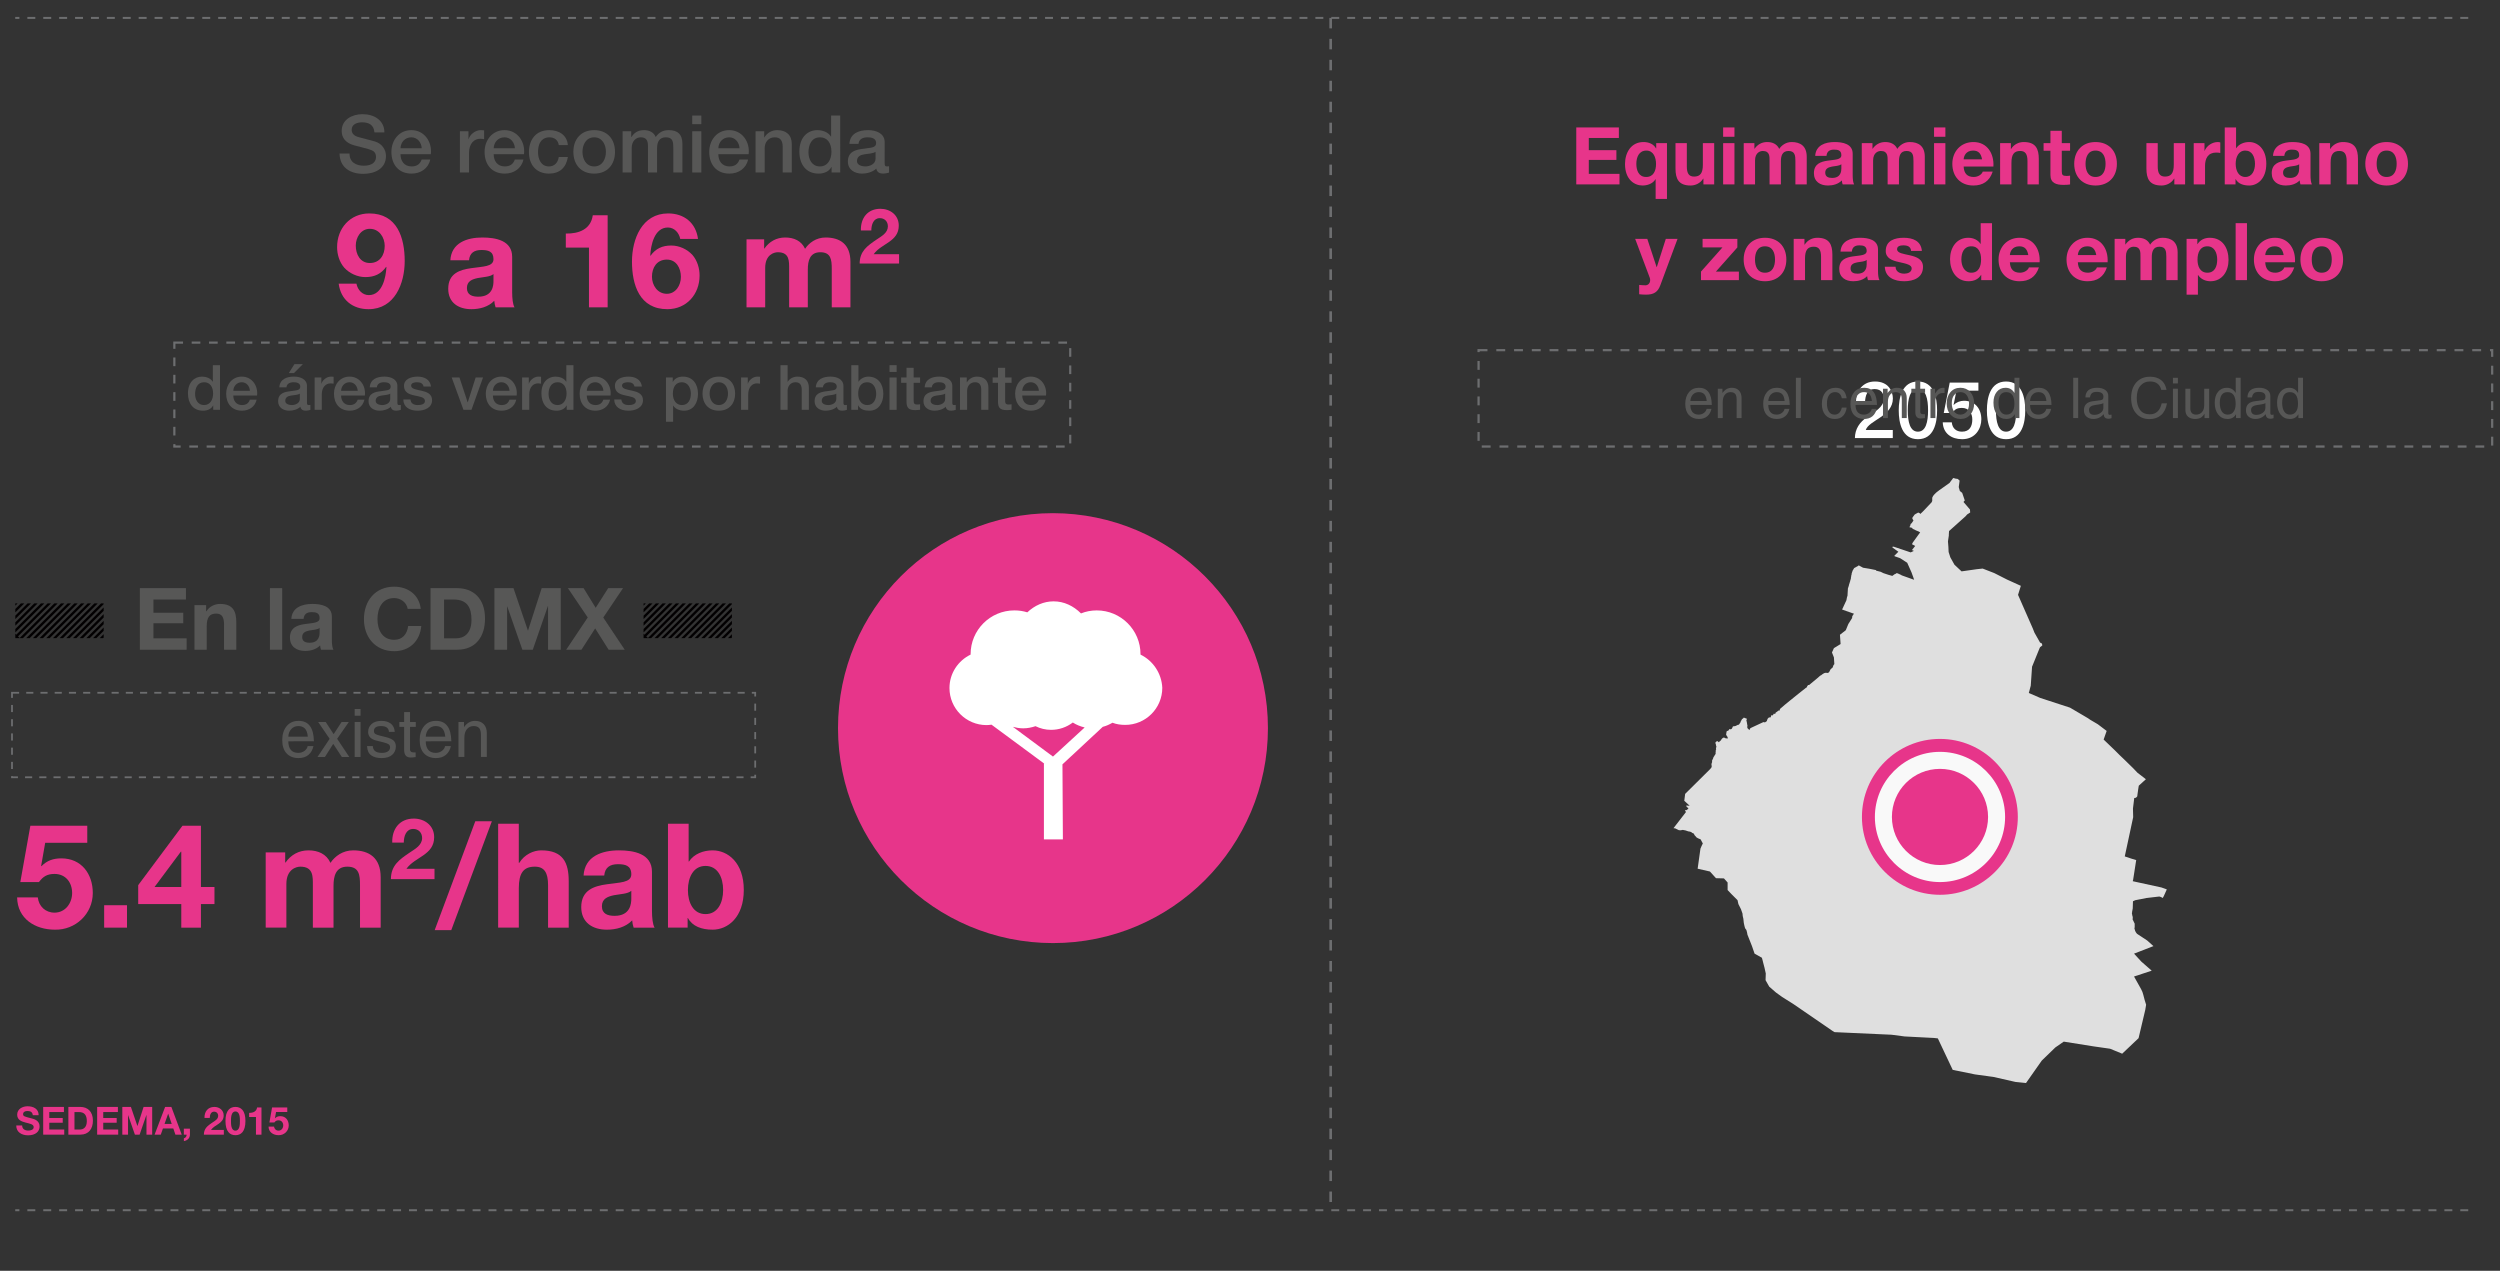 <?xml version="1.0" encoding="utf-8"?>
<!-- Generator: Adobe Illustrator 15.1.0, SVG Export Plug-In . SVG Version: 6.00 Build 0)  -->
<!DOCTYPE svg PUBLIC "-//W3C//DTD SVG 1.1//EN" "http://www.w3.org/Graphics/SVG/1.1/DTD/svg11.dtd">
<svg version="1.1" id="Capa_1" xmlns="http://www.w3.org/2000/svg" xmlns:xlink="http://www.w3.org/1999/xlink" x="0px" y="0px"
	 width="743.64px" height="378px" viewBox="-65.82 226.5 743.64 378" enable-background="new -65.82 226.5 743.64 378"
	 xml:space="preserve">
<rect x="-65.82" y="226.5" width="743.64" height="378" fill="#333333" stroke="none"/>
<g>
	<g>
		<defs>
			<rect id="SVGID_1_" x="-777.758" y="752.961" width="23.303" height="9.18"/>
		</defs>
		<clipPath id="SVGID_2_">
			<use xlink:href="#SVGID_1_"  overflow="visible"/>
		</clipPath>
		<path clip-path="url(#SVGID_2_)" fill="none" stroke="#1D1D1B" stroke-width="3.837" d="M-420.067,1182.396L50.561,711.769
			 M-422.186,1180.278L48.442,709.65 M-424.304,1178.159L46.324,707.531 M-426.47,1176.041L44.158,705.413 M-428.588,1173.923
			L42.04,703.295 M-430.707,1171.757L39.921,701.129 M-432.825,1169.639L37.803,699.011 M-434.708,1167.237L35.92,696.609
			 M-437.062,1165.354L33.566,694.727 M-439.133,1163.236L31.495,692.608 M-441.299,1161.118L29.329,690.489 M-443.417,1158.999
			L27.21,688.371 M-445.536,1156.881L25.092,686.253 M-447.654,1154.715l470.628-470.58 M-449.726,1152.503L20.902,681.875
			 M-452.08,1150.619L18.548,679.991 M-454.48,1148.783L16.147,678.155 M-456.599,1146.618L14.029,675.99 M-458.718,1144.5
			L11.911,673.871 M-460.836,1142.381L9.792,671.753 M-463.001,1140.263L7.626,669.635 M-465.12,1138.097L5.508,667.517
			 M-467.238,1135.979L3.39,665.351 M-469.357,1133.86L1.271,663.232 M-471.476,1131.742L-0.895,661.113 M-473.641,1129.623
			L-3.013,658.995 M-475.759,1127.458L-5.131,656.83 M-477.878,1125.339L-7.25,654.711 M-479.996,1123.221L-9.368,652.593
			 M-482.162,1121.103l470.628-470.628 M-484.28,1118.983l470.628-470.628 M-486.399,1116.818L-15.771,646.19 M-488.517,1114.7
			l470.628-470.628 M-490.636,1112.581l470.628-470.628 M-492.801,1110.463l470.628-470.628 M-494.92,1108.297l470.628-470.628
			 M-497.038,1106.179L-26.41,635.551 M-499.157,1104.061l470.628-470.628 M-501.275,1101.942l470.628-470.628 M-503.44,1099.823
			l470.628-470.628 M-505.559,1097.658L-34.931,627.03 M-507.678,1095.539l470.628-470.628 M-509.608,1093.186l470.628-470.628
			 M-511.773,1091.067l470.628-470.628 M-513.892,1088.949L-43.264,618.32 M-516.01,1086.83l470.628-470.628 M-518.128,1084.665
			L-47.5,614.037 M-520.294,1082.546l470.628-470.628 M-522.413,1080.428L-51.785,609.8 M-524.531,1078.31l470.628-470.628
			 M-526.649,1076.191l470.628-470.629 M-528.768,1074.025L-58.14,603.397 M-530.934,1071.907l470.628-470.628 M-533.052,1069.788
			L-62.424,599.16 M-535.17,1067.67l470.628-470.628 M-537.289,1065.505l470.628-470.629 M-539.407,1063.386l470.581-470.628
			 M-541.573,1061.268L-70.945,590.64 M-543.691,1059.149l470.628-470.628 M-545.81,1057.03l470.628-470.628 M-547.928,1054.865
			L-77.3,584.237 M-550.094,1052.747l470.628-470.629 M-552.212,1050.628L-81.584,580 M-554.331,1048.51l470.628-470.628
			 M-556.449,1046.392l470.628-470.628 M-558.568,1044.226l470.628-470.628 M-560.733,1042.107l470.628-470.628 M-562.852,1039.988
			L-92.224,569.36 M-564.97,1037.87l470.628-470.628 M-567.089,1035.705L-96.46,565.077 M-569.207,1033.586l470.628-470.628
			 M-571.373,1031.468l470.628-470.628 M-573.491,1029.35l470.628-470.628 M-575.609,1027.23l470.628-470.628 M-577.728,1025.065
			L-107.1,554.438 M-579.894,1022.947l470.628-470.628 M-582.012,1020.828L-111.384,550.2 M-584.13,1018.71l470.628-470.628
			 M-586.249,1016.592l470.628-470.628 M-588.367,1014.426l470.628-470.628 M-590.533,1012.308l470.628-470.628 M-592.651,1010.189
			l470.628-470.628 M-594.77,1008.07l470.628-470.628 M-596.888,1005.905l470.628-470.581 M-599.007,1003.786l470.628-470.628
			 M-601.172,1001.668l470.628-470.628 M-603.291,999.55l470.628-470.628 M-605.409,997.432l470.628-470.629 M-607.528,995.266
			L-136.9,524.638 M-609.693,993.147l470.628-470.628 M-611.812,991.028L-141.184,520.4 M-613.93,988.91l470.628-470.628
			 M-616.049,986.792l470.628-470.628 M-618.167,984.626l470.628-470.628 M-620.333,982.508l470.628-470.628 M-622.451,980.39
			l470.628-470.628 M-624.569,978.271l470.628-470.628 M-626.688,976.152l470.628-470.628 M-628.807,973.987l470.628-470.628
			 M-630.972,971.868l470.628-470.628 M-633.09,969.75l470.628-470.628 M-635.209,967.632l470.628-470.628 M-637.327,965.466
			l470.628-470.628 M-639.493,963.348l470.628-470.628 M-641.611,961.229l470.628-470.628 M-643.73,959.11l470.628-470.628
			 M-645.848,956.992l470.628-470.628 M-647.967,954.826l470.628-470.628 M-650.132,952.708l470.628-470.628 M-652.251,950.59
			l470.628-470.628 M-654.369,948.472l470.628-470.629 M-656.488,946.353l470.628-470.628 M-658.606,944.188l470.628-470.628
			 M-660.771,942.068l470.628-470.628 M-662.89,939.95l470.628-470.628 M-665.009,937.832l470.628-470.628 M-667.127,935.666
			l470.628-470.628 M-669.292,933.548l470.628-470.628 M-671.411,931.43l470.628-470.628 M-673.529,929.311l470.628-470.628
			 M-675.648,927.192l470.628-470.628 M-677.767,925.027l470.628-470.629 M-679.932,922.908l470.628-470.628 M-682.05,920.79
			l470.628-470.628 M-684.169,918.672l470.628-470.628 M-686.288,916.553l470.628-470.628 M-688.406,914.388l470.628-470.628
			 M-690.571,912.27l470.628-470.629 M-692.69,910.15l470.628-470.628 M-694.808,908.032l470.628-470.628 M-696.927,905.866
			l470.628-470.628 M-699.092,903.748l470.628-470.628 M-701.211,901.63l470.628-470.628 M-703.329,899.511l470.628-470.628
			 M-705.448,897.393l470.628-470.628 M-707.566,895.228L-236.938,424.6 M-709.731,893.108l470.628-470.628 M-711.85,890.99
			l470.628-470.628 M-713.969,888.872l470.628-470.628 M-716.087,886.753l470.628-470.628 M-718.206,884.588l470.581-470.628
			 M-720.371,882.47l470.628-470.628 M-722.489,880.351l470.628-470.628 M-724.608,878.232l470.628-470.628 M-726.727,876.067
			l470.628-470.629 M-728.892,873.948l470.628-470.628 M-731.011,871.83l470.628-470.628 M-733.129,869.712l470.628-470.628
			 M-735.248,867.593l470.628-470.628 M-737.366,865.428l470.628-470.628 M-739.531,863.309l470.628-470.627 M-741.65,861.19
			l470.628-470.628 M-743.769,859.072l470.628-470.628 M-745.887,856.906l470.628-470.627 M-748.005,854.788l470.628-470.628
			 M-750.171,852.67l470.628-470.628 M-752.289,850.551l470.628-470.627 M-754.408,848.433l470.628-470.628 M-756.526,846.268
			l470.628-470.628 M-758.691,844.148l470.628-470.628 M-760.81,842.03l470.628-470.628 M-762.929,839.912l470.628-470.628
			 M-765.047,837.793l470.628-470.627 M-767.166,835.628L-296.538,365 M-769.331,833.51l470.628-470.628 M-771.45,831.391
			l470.628-470.628 M-773.568,829.272l470.628-470.628 M-775.687,827.154l470.628-470.628 M-777.805,824.988l470.628-470.628
			 M-779.971,822.87l470.628-470.628 M-782.089,820.752l470.628-470.628 M-784.208,818.633l470.628-470.628 M-786.326,816.468
			l470.628-470.628 M-788.491,814.349l470.628-470.627 M-790.61,812.23l470.628-470.628 M-792.729,810.112L-322.1,339.484
			 M-794.847,807.994l470.628-470.628 M-796.965,805.828L-326.337,335.2 M-799.131,803.71l470.628-470.628 M-801.249,801.591
			l470.628-470.627 M-803.368,799.473l470.628-470.628 M-805.486,797.354l470.628-470.628 M-807.604,795.188l470.628-470.628
			 M-809.77,793.07l470.628-470.628 M-811.889,790.952l470.628-470.628 M-815.655,786.386l470.628-470.628 M-814.007,788.833
			l470.628-470.627 M-818.291,784.55l470.628-470.628 M-820.41,782.431l470.628-470.628 M-822.528,780.313L-351.9,309.685
			 M-824.646,778.194l470.628-470.628"/>
	</g>
</g>
<rect x="-13.957" y="332.966" fill="none" width="263.85" height="42.585"/>
<g enable-background="new    ">
	<path fill="#575756" d="M-0.385,348.403h-2.009v-1.302h-0.037c-0.558,1.098-1.767,1.563-2.976,1.563
		c-3.032,0-4.501-2.25-4.501-5.134c0-3.478,2.065-5.003,4.167-5.003c1.209,0,2.548,0.446,3.199,1.507h0.038v-4.911h2.12V348.403z
		 M-5.128,346.989c1.897,0,2.697-1.73,2.697-3.404c0-2.121-1.023-3.385-2.66-3.385c-1.99,0-2.697,1.767-2.697,3.497
		C-7.788,345.353-6.97,346.989-5.128,346.989z"/>
	<path fill="#575756" d="M3.576,344.144c0,1.506,0.818,2.846,2.585,2.846c1.228,0,1.972-0.54,2.344-1.6h2.009
		c-0.465,2.102-2.25,3.273-4.353,3.273c-3.013,0-4.706-2.102-4.706-5.059c0-2.734,1.786-5.078,4.65-5.078
		c3.032,0,4.892,2.734,4.539,5.618H3.576z M8.523,342.748c-0.074-1.339-0.986-2.548-2.418-2.548c-1.47,0-2.474,1.116-2.53,2.548
		H8.523z"/>
	<path fill="#575756" d="M25.486,346.264c0,0.521,0.112,0.726,0.502,0.726c0.13,0,0.297,0,0.521-0.037v1.469
		c-0.316,0.112-0.986,0.242-1.339,0.242c-0.856,0-1.47-0.297-1.637-1.172c-0.837,0.819-2.195,1.172-3.329,1.172
		c-1.73,0-3.292-0.93-3.292-2.809c0-2.399,1.916-2.79,3.702-2.995c1.525-0.279,2.883-0.112,2.883-1.358
		c0-1.097-1.135-1.302-1.99-1.302c-1.19,0-2.027,0.483-2.121,1.525h-2.12c0.149-2.474,2.25-3.199,4.371-3.199
		c1.878,0,3.85,0.763,3.85,2.79V346.264z M23.366,343.585c-0.651,0.428-1.674,0.409-2.604,0.577c-0.911,0.148-1.729,0.483-1.729,1.6
		c0,0.948,1.209,1.228,1.953,1.228c0.93,0,2.381-0.484,2.381-1.823V343.585z M21.766,334.806h2.511l-2.641,2.66h-1.544
		L21.766,334.806z"/>
	<path fill="#575756" d="M27.773,338.787h1.99v1.86H29.8c0.242-1.023,1.506-2.121,2.809-2.121c0.483,0,0.614,0.037,0.8,0.056v2.046
		c-0.297-0.037-0.614-0.093-0.912-0.093c-1.451,0-2.604,1.172-2.604,3.292v4.576h-2.12V338.787z"/>
	<path fill="#575756" d="M35.641,344.144c0,1.506,0.818,2.846,2.585,2.846c1.228,0,1.972-0.54,2.344-1.6h2.009
		c-0.465,2.102-2.25,3.273-4.353,3.273c-3.013,0-4.706-2.102-4.706-5.059c0-2.734,1.786-5.078,4.65-5.078
		c3.032,0,4.892,2.734,4.539,5.618H35.641z M40.588,342.748c-0.074-1.339-0.986-2.548-2.418-2.548c-1.47,0-2.474,1.116-2.53,2.548
		H40.588z"/>
	<path fill="#575756" d="M52.38,346.264c0,0.521,0.112,0.726,0.502,0.726c0.13,0,0.297,0,0.521-0.037v1.469
		c-0.316,0.112-0.986,0.242-1.339,0.242c-0.856,0-1.47-0.297-1.637-1.172c-0.837,0.819-2.195,1.172-3.329,1.172
		c-1.73,0-3.292-0.93-3.292-2.809c0-2.399,1.916-2.79,3.702-2.995c1.525-0.279,2.883-0.112,2.883-1.358
		c0-1.097-1.135-1.302-1.99-1.302c-1.19,0-2.027,0.483-2.121,1.525h-2.12c0.149-2.474,2.25-3.199,4.371-3.199
		c1.878,0,3.85,0.763,3.85,2.79V346.264z M50.26,343.585c-0.651,0.428-1.674,0.409-2.604,0.577c-0.911,0.148-1.729,0.483-1.729,1.6
		c0,0.948,1.209,1.228,1.953,1.228c0.93,0,2.381-0.484,2.381-1.823V343.585z"/>
	<path fill="#575756" d="M56.267,345.315c0.111,1.228,1.042,1.674,2.176,1.674c0.8,0,2.195-0.167,2.139-1.265
		c-0.056-1.116-1.6-1.247-3.143-1.6c-1.563-0.334-3.088-0.893-3.088-2.846c0-2.102,2.269-2.753,4.018-2.753
		c1.972,0,3.757,0.818,4.018,2.958h-2.214c-0.186-1.004-1.023-1.283-1.953-1.283c-0.614,0-1.749,0.148-1.749,0.986
		c0,1.042,1.563,1.19,3.125,1.543c1.544,0.354,3.106,0.912,3.106,2.809c0,2.288-2.306,3.125-4.297,3.125
		c-2.418,0-4.222-1.079-4.259-3.348H56.267z"/>
	<path fill="#575756" d="M68.542,338.787h2.306l2.437,7.384h0.037l2.344-7.384h2.195l-3.441,9.616h-2.381L68.542,338.787z"/>
	<path fill="#575756" d="M80.799,344.144c0,1.506,0.818,2.846,2.585,2.846c1.228,0,1.972-0.54,2.344-1.6h2.009
		c-0.465,2.102-2.25,3.273-4.353,3.273c-3.013,0-4.706-2.102-4.706-5.059c0-2.734,1.786-5.078,4.65-5.078
		c3.032,0,4.892,2.734,4.539,5.618H80.799z M85.747,342.748c-0.074-1.339-0.986-2.548-2.418-2.548c-1.47,0-2.474,1.116-2.53,2.548
		H85.747z"/>
	<path fill="#575756" d="M89.484,338.787h1.99v1.86h0.037c0.242-1.023,1.506-2.121,2.809-2.121c0.483,0,0.614,0.037,0.8,0.056v2.046
		c-0.297-0.037-0.614-0.093-0.912-0.093c-1.451,0-2.604,1.172-2.604,3.292v4.576h-2.12V338.787z"/>
	<path fill="#575756" d="M104.755,348.403h-2.009v-1.302h-0.037c-0.558,1.098-1.767,1.563-2.976,1.563
		c-3.032,0-4.501-2.25-4.501-5.134c0-3.478,2.065-5.003,4.167-5.003c1.209,0,2.548,0.446,3.199,1.507h0.038v-4.911h2.12V348.403z
		 M100.012,346.989c1.897,0,2.697-1.73,2.697-3.404c0-2.121-1.023-3.385-2.66-3.385c-1.99,0-2.697,1.767-2.697,3.497
		C97.352,345.353,98.17,346.989,100.012,346.989z"/>
	<path fill="#575756" d="M108.716,344.144c0,1.506,0.818,2.846,2.585,2.846c1.228,0,1.972-0.54,2.344-1.6h2.009
		c-0.465,2.102-2.25,3.273-4.353,3.273c-3.013,0-4.706-2.102-4.706-5.059c0-2.734,1.786-5.078,4.65-5.078
		c3.032,0,4.892,2.734,4.539,5.618H108.716z M113.664,342.748c-0.074-1.339-0.986-2.548-2.418-2.548c-1.47,0-2.474,1.116-2.53,2.548
		H113.664z"/>
	<path fill="#575756" d="M119.001,345.315c0.111,1.228,1.042,1.674,2.176,1.674c0.8,0,2.195-0.167,2.139-1.265
		c-0.056-1.116-1.6-1.247-3.143-1.6c-1.563-0.334-3.088-0.893-3.088-2.846c0-2.102,2.269-2.753,4.018-2.753
		c1.972,0,3.757,0.818,4.018,2.958h-2.214c-0.186-1.004-1.023-1.283-1.953-1.283c-0.614,0-1.749,0.148-1.749,0.986
		c0,1.042,1.563,1.19,3.125,1.543c1.544,0.354,3.106,0.912,3.106,2.809c0,2.288-2.307,3.125-4.297,3.125
		c-2.418,0-4.222-1.079-4.259-3.348H119.001z"/>
	<path fill="#575756" d="M132.28,338.787h2.009v1.302h0.037c0.595-1.097,1.749-1.563,2.976-1.563c3.032,0,4.501,2.307,4.501,5.115
		c0,2.585-1.302,5.022-4.148,5.022c-1.228,0-2.548-0.446-3.218-1.506h-0.037v4.799h-2.121V338.787z M137.023,340.2
		c-1.786,0-2.697,1.357-2.697,3.404c0,1.935,0.986,3.385,2.697,3.385c1.935,0,2.66-1.711,2.66-3.385
		C139.683,341.855,138.772,340.2,137.023,340.2z"/>
	<path fill="#575756" d="M143.142,343.585c0-2.939,1.767-5.06,4.855-5.06c3.087,0,4.854,2.121,4.854,5.06
		c0,2.958-1.767,5.078-4.854,5.078C144.909,348.663,143.142,346.543,143.142,343.585z M150.731,343.585
		c0-1.656-0.837-3.385-2.734-3.385c-1.897,0-2.734,1.729-2.734,3.385c0,1.674,0.837,3.404,2.734,3.404
		C149.894,346.989,150.731,345.259,150.731,343.585z"/>
	<path fill="#575756" d="M154.618,338.787h1.99v1.86h0.037c0.242-1.023,1.506-2.121,2.809-2.121c0.483,0,0.614,0.037,0.8,0.056
		v2.046c-0.297-0.037-0.614-0.093-0.912-0.093c-1.451,0-2.604,1.172-2.604,3.292v4.576h-2.12V338.787z"/>
	<path fill="#575756" d="M166.335,335.122h2.12v4.929h0.037c0.521-0.875,1.619-1.525,2.883-1.525c2.083,0,3.404,1.116,3.404,3.274
		v6.603h-2.12v-6.045c-0.038-1.507-0.633-2.158-1.879-2.158c-1.414,0-2.325,1.116-2.325,2.529v5.673h-2.12V335.122z"/>
	<path fill="#575756" d="M185.064,346.264c0,0.521,0.112,0.726,0.502,0.726c0.13,0,0.297,0,0.521-0.037v1.469
		c-0.316,0.112-0.986,0.242-1.339,0.242c-0.856,0-1.47-0.297-1.637-1.172c-0.837,0.819-2.195,1.172-3.329,1.172
		c-1.73,0-3.292-0.93-3.292-2.809c0-2.399,1.916-2.79,3.702-2.995c1.525-0.279,2.883-0.112,2.883-1.358
		c0-1.097-1.135-1.302-1.99-1.302c-1.19,0-2.027,0.483-2.121,1.525h-2.12c0.149-2.474,2.25-3.199,4.371-3.199
		c1.878,0,3.85,0.763,3.85,2.79V346.264z M182.944,343.585c-0.651,0.428-1.674,0.409-2.604,0.577
		c-0.911,0.148-1.729,0.483-1.729,1.6c0,0.948,1.209,1.228,1.953,1.228c0.93,0,2.381-0.484,2.381-1.823V343.585z"/>
	<path fill="#575756" d="M187.407,335.122h2.121v4.911h0.037c0.577-0.93,1.786-1.507,2.864-1.507c3.032,0,4.501,2.307,4.501,5.115
		c0,2.585-1.302,5.022-4.148,5.022c-1.302,0-2.697-0.316-3.33-1.581h-0.037v1.321h-2.009V335.122z M192.15,340.2
		c-1.786,0-2.697,1.357-2.697,3.404c0,1.935,0.986,3.385,2.697,3.385c1.935,0,2.66-1.711,2.66-3.385
		C194.81,341.855,193.899,340.2,192.15,340.2z"/>
	<path fill="#575756" d="M198.771,335.122h2.121v2.009h-2.121V335.122z M198.771,338.787h2.121v9.616h-2.121V338.787z"/>
	<path fill="#575756" d="M202.23,338.787h1.6v-2.883h2.12v2.883h1.916v1.581h-1.916v5.134c0,0.875,0.075,1.321,1.023,1.321
		c0.297,0,0.595,0,0.893-0.074v1.637c-0.465,0.037-0.911,0.111-1.376,0.111c-2.213,0-2.623-0.855-2.66-2.455v-5.673h-1.6V338.787z"
		/>
	<path fill="#575756" d="M217.445,346.264c0,0.521,0.112,0.726,0.502,0.726c0.13,0,0.297,0,0.521-0.037v1.469
		c-0.316,0.112-0.986,0.242-1.339,0.242c-0.856,0-1.47-0.297-1.637-1.172c-0.837,0.819-2.195,1.172-3.329,1.172
		c-1.73,0-3.292-0.93-3.292-2.809c0-2.399,1.916-2.79,3.702-2.995c1.525-0.279,2.883-0.112,2.883-1.358
		c0-1.097-1.135-1.302-1.99-1.302c-1.19,0-2.027,0.483-2.121,1.525h-2.12c0.149-2.474,2.25-3.199,4.371-3.199
		c1.878,0,3.85,0.763,3.85,2.79V346.264z M215.325,343.585c-0.651,0.428-1.674,0.409-2.604,0.577
		c-0.911,0.148-1.729,0.483-1.729,1.6c0,0.948,1.209,1.228,1.953,1.228c0.93,0,2.381-0.484,2.381-1.823V343.585z"/>
	<path fill="#575756" d="M219.732,338.787h2.009v1.414l0.037,0.037c0.632-1.061,1.73-1.711,2.995-1.711
		c2.083,0,3.404,1.116,3.404,3.274v6.603h-2.121v-6.045c-0.037-1.507-0.632-2.158-1.878-2.158c-1.414,0-2.325,1.116-2.325,2.529
		v5.673h-2.12V338.787z"/>
	<path fill="#575756" d="M229.44,338.787h1.6v-2.883h2.12v2.883h1.916v1.581h-1.916v5.134c0,0.875,0.075,1.321,1.023,1.321
		c0.297,0,0.595,0,0.893-0.074v1.637c-0.465,0.037-0.911,0.111-1.376,0.111c-2.213,0-2.623-0.855-2.66-2.455v-5.673h-1.6V338.787z"
		/>
	<path fill="#575756" d="M238.256,344.144c0,1.506,0.818,2.846,2.585,2.846c1.228,0,1.972-0.54,2.344-1.6h2.009
		c-0.465,2.102-2.25,3.273-4.353,3.273c-3.013,0-4.706-2.102-4.706-5.059c0-2.734,1.786-5.078,4.65-5.078
		c3.032,0,4.892,2.734,4.539,5.618H238.256z M243.204,342.748c-0.074-1.339-0.986-2.548-2.418-2.548c-1.47,0-2.474,1.116-2.53,2.548
		H243.204z"/>
</g>
<g enable-background="new    ">
	<path fill="#575756" d="M38.148,272.163c0,2.61,1.922,3.63,4.294,3.63c2.61,0,3.583-1.282,3.583-2.563
		c0-1.305-0.712-1.827-1.4-2.088c-1.187-0.451-2.729-0.759-5.054-1.4c-2.895-0.783-3.749-2.539-3.749-4.294
		c0-3.393,3.132-4.983,6.193-4.983c3.535,0,6.501,1.875,6.501,5.41h-2.966c-0.143-2.183-1.613-2.989-3.654-2.989
		c-1.376,0-3.108,0.498-3.108,2.207c0,1.186,0.807,1.851,2.017,2.183c0.261,0.071,4.01,1.044,4.888,1.305
		c2.23,0.665,3.298,2.563,3.298,4.318c0,3.796-3.369,5.315-6.738,5.315c-3.868,0-7-1.851-7.071-6.05H38.148z"/>
	<path fill="#575756" d="M53.311,272.376c0,1.922,1.044,3.63,3.298,3.63c1.566,0,2.515-0.688,2.99-2.041h2.563
		c-0.593,2.681-2.871,4.176-5.552,4.176c-3.844,0-6.003-2.681-6.003-6.454c0-3.488,2.278-6.478,5.932-6.478
		c3.868,0,6.24,3.488,5.79,7.166H53.311z M59.623,270.597c-0.095-1.708-1.257-3.251-3.084-3.251c-1.875,0-3.156,1.424-3.227,3.251
		H59.623z"/>
	<path fill="#575756" d="M70.99,265.542h2.539v2.373h0.047c0.309-1.305,1.922-2.705,3.583-2.705c0.617,0,0.783,0.047,1.021,0.071
		v2.61c-0.38-0.047-0.783-0.119-1.163-0.119c-1.851,0-3.322,1.495-3.322,4.2v5.837H70.99V265.542z"/>
	<path fill="#575756" d="M81.027,272.376c0,1.922,1.044,3.63,3.298,3.63c1.566,0,2.515-0.688,2.99-2.041h2.563
		c-0.593,2.681-2.871,4.176-5.552,4.176c-3.844,0-6.003-2.681-6.003-6.454c0-3.488,2.278-6.478,5.932-6.478
		c3.868,0,6.24,3.488,5.79,7.166H81.027z M87.339,270.597c-0.095-1.708-1.257-3.251-3.084-3.251c-1.875,0-3.156,1.424-3.227,3.251
		H87.339z"/>
	<path fill="#575756" d="M100.391,269.647c-0.214-1.495-1.305-2.302-2.8-2.302c-1.4,0-3.37,0.736-3.37,4.461
		c0,2.041,0.902,4.2,3.251,4.2c1.566,0,2.657-1.044,2.918-2.8h2.705c-0.499,3.179-2.468,4.935-5.624,4.935
		c-3.844,0-5.956-2.729-5.956-6.335c0-3.702,2.017-6.596,6.05-6.596c2.847,0,5.268,1.423,5.529,4.437H100.391z"/>
	<path fill="#575756" d="M104.733,271.664c0-3.749,2.254-6.454,6.193-6.454c3.939,0,6.193,2.705,6.193,6.454
		c0,3.773-2.254,6.478-6.193,6.478C106.988,278.142,104.733,275.437,104.733,271.664z M114.415,271.664
		c0-2.112-1.068-4.318-3.488-4.318c-2.42,0-3.488,2.207-3.488,4.318c0,2.136,1.068,4.342,3.488,4.342
		C113.347,276.006,114.415,273.8,114.415,271.664z"/>
	<path fill="#575756" d="M119.375,265.542h2.563v1.708h0.071c0.807-1.21,1.827-2.041,3.772-2.041c1.495,0,2.895,0.641,3.44,2.041
		c0.902-1.258,2.064-2.041,3.844-2.041c2.586,0,4.105,1.139,4.105,4.128v8.471h-2.705v-7.166c0-1.946-0.119-3.298-2.23-3.298
		c-1.827,0-2.61,1.21-2.61,3.274v7.189h-2.705v-7.877c0-1.685-0.522-2.586-2.159-2.586c-1.4,0-2.681,1.139-2.681,3.18v7.284h-2.705
		V265.542z"/>
	<path fill="#575756" d="M140.09,260.868h2.705v2.563h-2.705V260.868z M140.09,265.542h2.705v12.267h-2.705V265.542z"/>
	<path fill="#575756" d="M147.85,272.376c0,1.922,1.044,3.63,3.298,3.63c1.566,0,2.515-0.688,2.99-2.041h2.563
		c-0.593,2.681-2.871,4.176-5.552,4.176c-3.844,0-6.003-2.681-6.003-6.454c0-3.488,2.278-6.478,5.932-6.478
		c3.868,0,6.24,3.488,5.79,7.166H147.85z M154.161,270.597c-0.095-1.708-1.257-3.251-3.084-3.251c-1.875,0-3.156,1.424-3.227,3.251
		H154.161z"/>
	<path fill="#575756" d="M158.932,265.542h2.563v1.803l0.047,0.047c0.807-1.352,2.207-2.183,3.82-2.183
		c2.657,0,4.342,1.423,4.342,4.176v8.423h-2.705v-7.711c-0.047-1.922-0.807-2.752-2.396-2.752c-1.804,0-2.966,1.424-2.966,3.227
		v7.237h-2.705V265.542z"/>
	<path fill="#575756" d="M184.108,277.81h-2.563v-1.661h-0.048c-0.711,1.4-2.254,1.993-3.796,1.993
		c-3.867,0-5.742-2.871-5.742-6.549c0-4.437,2.634-6.382,5.315-6.382c1.542,0,3.25,0.569,4.081,1.922h0.047v-6.264h2.705V277.81z
		 M178.057,276.006c2.42,0,3.44-2.207,3.44-4.342c0-2.705-1.305-4.318-3.393-4.318c-2.539,0-3.441,2.254-3.441,4.461
		C174.664,273.918,175.708,276.006,178.057,276.006z"/>
	<path fill="#575756" d="M197.326,275.081c0,0.664,0.142,0.925,0.641,0.925c0.166,0,0.379,0,0.664-0.047v1.875
		c-0.403,0.142-1.257,0.308-1.708,0.308c-1.092,0-1.875-0.379-2.088-1.495c-1.067,1.044-2.8,1.495-4.247,1.495
		c-2.207,0-4.2-1.186-4.2-3.583c0-3.061,2.444-3.559,4.722-3.82c1.946-0.356,3.678-0.142,3.678-1.732c0-1.4-1.447-1.661-2.539-1.661
		c-1.519,0-2.586,0.617-2.705,1.946h-2.705c0.19-3.156,2.871-4.081,5.576-4.081c2.396,0,4.912,0.973,4.912,3.559V275.081z
		 M194.621,271.664c-0.831,0.546-2.135,0.522-3.322,0.736c-1.163,0.189-2.207,0.617-2.207,2.041c0,1.21,1.542,1.566,2.491,1.566
		c1.187,0,3.037-0.617,3.037-2.325V271.664z"/>
</g>
<line fill="none" stroke="#6D6E70" stroke-width="0.593" stroke-dasharray="2.365,2.365" x1="668.372" y1="231.826" x2="-61.289" y2="231.826"/>
<line fill="none" stroke="#6D6E70" stroke-width="0.593" stroke-dasharray="2.365,2.365" x1="668.372" y1="586.49" x2="-61.289" y2="586.49"/>
<rect x="-4.658" y="285.442" fill="none" width="245.059" height="38.544"/>
<g enable-background="new    ">
	<path fill="#E7358A" d="M40.204,310.879c0.352,1.838,1.761,3.403,3.678,3.403c4.03,0,5.086-5.281,5.243-8.333l-0.079-0.078
		c-1.526,2.151-3.521,3.051-6.181,3.051c-2.348,0-4.734-1.095-6.299-2.817c-1.447-1.682-2.112-3.951-2.112-6.103
		c0-5.595,3.873-10.016,9.585-10.016c8.294,0,10.524,7.238,10.524,14.163c0,6.69-2.974,14.319-10.759,14.319
		c-4.734,0-8.255-2.778-8.881-7.59H40.204z M48.615,299.65c0-2.543-1.643-5.086-4.421-5.086c-2.661,0-4.187,2.543-4.187,5.008
		c0,2.583,1.331,5.165,4.187,5.165C47.167,304.736,48.615,302.35,48.615,299.65z"/>
	<path fill="#E7358A" d="M68.137,303.915c0.313-5.203,4.969-6.768,9.507-6.768c4.03,0,8.881,0.899,8.881,5.751v10.524
		c0,1.839,0.195,3.677,0.704,4.499h-5.634c-0.196-0.626-0.352-1.291-0.391-1.956c-1.761,1.839-4.343,2.504-6.808,2.504
		c-3.834,0-6.886-1.917-6.886-6.064c0-4.577,3.443-5.673,6.886-6.142c3.404-0.509,6.573-0.391,6.573-2.661
		c0-2.386-1.643-2.738-3.599-2.738c-2.113,0-3.482,0.86-3.678,3.051H68.137z M80.969,308.022c-0.939,0.822-2.895,0.861-4.617,1.174
		c-1.721,0.352-3.286,0.939-3.286,2.974c0,2.073,1.604,2.582,3.404,2.582c4.342,0,4.499-3.443,4.499-4.656V308.022z"/>
	<path fill="#E7358A" d="M114.927,317.921h-5.556v-17.762h-6.886v-4.186c3.874,0.078,7.434-1.252,8.021-5.438h4.421V317.921z"/>
	<path fill="#E7358A" d="M136.522,297.577c-0.353-1.839-1.761-3.404-3.678-3.404c-4.03,0-5.086,5.282-5.243,8.333l0.078,0.078
		c1.526-2.152,3.521-3.052,6.182-3.052c2.347,0,4.734,1.096,6.299,2.817c1.448,1.683,2.113,3.952,2.113,6.104
		c0,5.595-3.873,10.016-9.585,10.016c-8.294,0-10.524-7.238-10.524-14.163c0-6.69,2.973-14.319,10.759-14.319
		c4.734,0,8.255,2.778,8.881,7.59H136.522z M128.111,308.805c0,2.543,1.643,5.086,4.421,5.086c2.66,0,4.186-2.543,4.186-5.008
		c0-2.582-1.33-5.164-4.186-5.164C129.558,303.719,128.111,306.105,128.111,308.805z"/>
	<path fill="#E7358A" d="M156.239,297.694h5.243v2.739h0.078c1.448-2.073,3.561-3.286,6.182-3.286c2.543,0,4.812,0.939,5.908,3.364
		c1.174-1.76,3.286-3.364,6.103-3.364c4.304,0,7.395,1.995,7.395,7.238v13.537h-5.556v-11.463c0-2.699-0.234-4.929-3.404-4.929
		c-3.13,0-3.716,2.582-3.716,5.125v11.268h-5.556v-11.346c0-2.348,0.156-5.047-3.365-5.047c-1.095,0-3.756,0.704-3.756,4.655v11.737
		h-5.556V297.694z"/>
</g>
<g enable-background="new    ">
	<path fill="#E7358A" d="M190.257,295.061c-0.114-3.65,1.961-6.456,5.794-6.456c2.92,0,5.475,1.871,5.475,4.996
		c0,2.396-1.278,3.718-2.852,4.836c-1.574,1.118-3.445,2.03-4.608,3.672h7.551v2.783h-11.726c0.023-3.695,2.281-5.27,5.042-7.14
		c1.414-0.958,3.331-1.939,3.354-3.901c0-1.505-1.004-2.463-2.396-2.463c-1.916,0-2.532,1.984-2.532,3.672H190.257z"/>
</g>
<rect x="-62.25" y="466.495" fill="none" width="219.982" height="77.089"/>
<g enable-background="new    ">
	<path fill="#E7358A" d="M-39.863,477.193h-12.511l-1.212,6.883l0.086,0.087c1.645-1.688,3.55-2.338,5.931-2.338
		c5.974,0,9.351,4.632,9.351,10.303c0,6.233-5.151,11.039-11.255,10.909c-5.887,0-11.168-3.247-11.255-9.61h6.147
		c0.303,2.684,2.294,4.545,4.978,4.545c3.204,0,5.238-2.813,5.238-5.844c0-3.16-1.948-5.671-5.238-5.671
		c-2.208,0-3.419,0.779-4.632,2.424h-5.541l2.987-16.753h16.926V477.193z"/>
	<path fill="#E7358A" d="M-34.84,495.764h6.796v6.667h-6.796V495.764z"/>
	<path fill="#E7358A" d="M-11.896,495.418H-24.71v-5.628l13.16-17.662h5.498v18.225h4.026v5.065h-4.026v7.013h-5.844V495.418z
		 M-11.896,479.834h-0.13l-7.835,10.519h7.965V479.834z"/>
	<path fill="#E7358A" d="M13.212,480.05h5.801v3.03H19.1c1.602-2.294,3.939-3.636,6.84-3.636c2.814,0,5.325,1.039,6.537,3.723
		c1.299-1.948,3.636-3.723,6.753-3.723c4.762,0,8.182,2.208,8.182,8.008v14.979h-6.147v-12.684c0-2.987-0.26-5.454-3.766-5.454
		c-3.463,0-4.112,2.856-4.112,5.67v12.468h-6.147v-12.554c0-2.598,0.173-5.584-3.723-5.584c-1.212,0-4.156,0.778-4.156,5.151v12.986
		h-6.147V480.05z"/>
</g>
<g enable-background="new    ">
	<path fill="#E7358A" d="M50.856,477.136c-0.126-4.038,2.171-7.142,6.411-7.142c3.23,0,6.057,2.069,6.057,5.526
		c0,2.65-1.413,4.114-3.155,5.351c-1.741,1.237-3.811,2.246-5.098,4.063h8.354v3.079H50.453c0.025-4.089,2.524-5.83,5.578-7.899
		c1.565-1.061,3.685-2.146,3.71-4.315c0-1.666-1.11-2.727-2.65-2.727c-2.12,0-2.801,2.196-2.801,4.063H50.856z"/>
</g>
<g enable-background="new    ">
	<path fill="#E7358A" d="M75.558,470.786h4.935l-12.078,32.381H63.48L75.558,470.786z"/>
	<path fill="#E7358A" d="M82.354,471.522h6.147v11.645h0.13c1.558-2.511,4.242-3.723,6.537-3.723c6.537,0,8.182,3.68,8.182,9.221
		v13.766h-6.147V489.79c0-3.68-1.083-5.497-3.939-5.497c-3.333,0-4.762,1.861-4.762,6.406v11.731h-6.147V471.522z"/>
	<path fill="#E7358A" d="M107.766,486.934c0.347-5.758,5.498-7.489,10.52-7.489c4.459,0,9.827,0.995,9.827,6.363v11.645
		c0,2.035,0.216,4.069,0.779,4.979h-6.234c-0.216-0.692-0.39-1.429-0.433-2.164c-1.948,2.034-4.805,2.771-7.532,2.771
		c-4.243,0-7.619-2.121-7.619-6.71c0-5.065,3.81-6.277,7.619-6.797c3.766-0.563,7.272-0.433,7.272-2.943
		c0-2.641-1.818-3.03-3.983-3.03c-2.337,0-3.853,0.952-4.069,3.377H107.766z M121.965,491.479c-1.039,0.909-3.204,0.952-5.108,1.299
		c-1.905,0.39-3.636,1.039-3.636,3.29c0,2.294,1.775,2.856,3.766,2.856c4.805,0,4.979-3.809,4.979-5.151V491.479z"/>
	<path fill="#E7358A" d="M132.874,471.522h6.147v11.255h0.086c1.515-2.294,4.286-3.333,7.056-3.333
		c4.458,0,9.264,3.593,9.264,11.774c0,8.225-4.805,11.818-9.264,11.818c-3.29,0-6.017-0.996-7.359-3.464h-0.086v2.857h-5.844
		V471.522z M144.042,484.076c-3.636,0-5.238,3.42-5.238,7.186c0,3.724,1.602,7.143,5.238,7.143s5.238-3.419,5.238-7.143
		C149.28,487.496,147.679,484.076,144.042,484.076z"/>
</g>
<rect x="-68.15" y="398.447" fill="none" width="230.179" height="32.9"/>
<g enable-background="new    ">
	<path fill="#575756" d="M-24.212,401.449h13.697v3.386h-9.67v3.925h8.875v3.129h-8.875v4.489h9.875v3.386h-13.902V401.449z"/>
	<path fill="#575756" d="M-7.973,406.503h3.462v1.847h0.077c0.923-1.488,2.514-2.206,4.053-2.206c3.873,0,4.848,2.181,4.848,5.464
		v8.156H0.825v-7.49c0-2.18-0.641-3.257-2.334-3.257c-1.975,0-2.822,1.103-2.822,3.796v6.951h-3.642V406.503z"/>
	<path fill="#575756" d="M14.474,401.449h3.642v18.314h-3.642V401.449z"/>
	<path fill="#575756" d="M20.836,410.581c0.205-3.411,3.257-4.438,6.233-4.438c2.642,0,5.822,0.59,5.822,3.771v6.899
		c0,1.206,0.128,2.411,0.462,2.95h-3.694c-0.128-0.41-0.231-0.847-0.256-1.282c-1.154,1.205-2.847,1.642-4.463,1.642
		c-2.514,0-4.514-1.257-4.514-3.976c0-3.002,2.257-3.72,4.514-4.027c2.232-0.334,4.31-0.257,4.31-1.744
		c0-1.564-1.078-1.796-2.36-1.796c-1.385,0-2.283,0.564-2.411,2.001H20.836z M29.249,413.274c-0.616,0.538-1.898,0.564-3.027,0.77
		c-1.128,0.23-2.155,0.615-2.155,1.949c0,1.359,1.052,1.692,2.232,1.692c2.847,0,2.95-2.257,2.95-3.052V413.274z"/>
	<path fill="#575756" d="M55.44,407.605c-0.257-1.821-2.001-3.206-4.001-3.206c-3.617,0-4.976,3.078-4.976,6.284
		c0,3.053,1.359,6.13,4.976,6.13c2.462,0,3.847-1.692,4.155-4.104h3.898c-0.41,4.565-3.565,7.49-8.054,7.49
		c-5.669,0-9.003-4.232-9.003-9.517c0-5.438,3.334-9.67,9.003-9.67c4.027,0,7.413,2.359,7.9,6.592H55.44z"/>
	<path fill="#575756" d="M62.241,401.449h7.9c4.746,0,8.311,2.976,8.311,9.055c0,5.31-2.719,9.26-8.311,9.26h-7.9V401.449z
		 M66.268,416.378h3.591c2.334,0,4.566-1.437,4.566-5.489c0-3.693-1.283-6.054-5.284-6.054h-2.873V416.378z"/>
	<path fill="#575756" d="M81.25,401.449h5.668l4.284,12.595h0.051l4.053-12.595h5.668v18.314h-3.771v-12.979h-0.051l-4.489,12.979
		h-3.104l-4.489-12.851h-0.051v12.851H81.25V401.449z"/>
	<path fill="#575756" d="M109.007,410.171l-5.9-8.722h4.668l3.591,5.849l3.72-5.849h4.412l-5.874,8.747l6.387,9.567h-4.797
		l-4.001-6.336l-4.078,6.336h-4.54L109.007,410.171z"/>
</g>
<rect x="396.377" y="261.648" fill="none" width="260.065" height="63.943"/>
<g enable-background="new    ">
	<path fill="#E7358A" d="M403.049,264.408h12.671v3.132h-8.945v3.63h8.21v2.895h-8.21v4.152h9.135v3.132h-12.86V264.408z"/>
	<path fill="#E7358A" d="M430.029,285.667h-3.369v-5.861h-0.048c-0.783,1.329-2.396,1.875-3.867,1.875
		c-2.255,0-5.196-1.637-5.196-6.382c0-3.37,1.779-6.549,5.504-6.549c1.519,0,2.966,0.545,3.726,1.898h0.048v-1.566h3.203V285.667z
		 M423.836,279.143c2.183,0,2.942-1.851,2.942-3.868c0-1.922-0.76-3.986-2.871-3.986c-2.183,0-2.989,1.946-2.989,3.939
		C420.918,277.197,421.63,279.143,423.836,279.143z"/>
	<path fill="#E7358A" d="M444.077,281.349h-3.203v-1.708h-0.071c-0.854,1.376-2.325,2.041-3.749,2.041
		c-3.583,0-4.484-2.017-4.484-5.054v-7.545h3.369v6.928c0,2.017,0.594,3.014,2.159,3.014c1.827,0,2.61-1.021,2.61-3.512v-6.43h3.369
		V281.349z"/>
	<path fill="#E7358A" d="M450.104,267.184h-3.369v-2.776h3.369V267.184z M446.735,269.082h3.369v12.267h-3.369V269.082z"/>
	<path fill="#E7358A" d="M452.857,269.082h3.18v1.661h0.048c0.878-1.258,2.159-1.993,3.749-1.993c1.542,0,2.918,0.569,3.582,2.041
		c0.712-1.068,1.993-2.041,3.702-2.041c2.609,0,4.484,1.21,4.484,4.39v8.209h-3.369v-6.952c0-1.637-0.143-2.99-2.064-2.99
		c-1.898,0-2.254,1.566-2.254,3.108v6.833h-3.37v-6.881c0-1.424,0.096-3.061-2.04-3.061c-0.664,0-2.278,0.427-2.278,2.824v7.118
		h-3.369V269.082z"/>
	<path fill="#E7358A" d="M474.119,272.854c0.19-3.156,3.014-4.104,5.766-4.104c2.444,0,5.387,0.545,5.387,3.488v6.383
		c0,1.115,0.118,2.23,0.427,2.729h-3.417c-0.118-0.379-0.213-0.783-0.237-1.187c-1.067,1.115-2.634,1.519-4.128,1.519
		c-2.325,0-4.176-1.163-4.176-3.678c0-2.776,2.088-3.44,4.176-3.725c2.064-0.309,3.986-0.237,3.986-1.613
		c0-1.448-0.997-1.661-2.184-1.661c-1.281,0-2.111,0.522-2.23,1.851H474.119z M481.902,275.346c-0.57,0.498-1.756,0.522-2.8,0.712
		c-1.044,0.213-1.993,0.569-1.993,1.803c0,1.257,0.973,1.566,2.063,1.566c2.634,0,2.729-2.088,2.729-2.824V275.346z"/>
	<path fill="#E7358A" d="M487.977,269.082h3.18v1.661h0.048c0.878-1.258,2.159-1.993,3.749-1.993c1.542,0,2.918,0.569,3.582,2.041
		c0.712-1.068,1.993-2.041,3.702-2.041c2.609,0,4.484,1.21,4.484,4.39v8.209h-3.369v-6.952c0-1.637-0.143-2.99-2.064-2.99
		c-1.898,0-2.254,1.566-2.254,3.108v6.833h-3.37v-6.881c0-1.424,0.096-3.061-2.04-3.061c-0.664,0-2.278,0.427-2.278,2.824v7.118
		h-3.369V269.082z"/>
	<path fill="#E7358A" d="M512.845,267.184h-3.369v-2.776h3.369V267.184z M509.476,269.082h3.369v12.267h-3.369V269.082z"/>
	<path fill="#E7358A" d="M518.279,276.034c0.095,2.135,1.139,3.108,3.013,3.108c1.353,0,2.444-0.831,2.658-1.59h2.966
		c-0.949,2.895-2.966,4.128-5.742,4.128c-3.867,0-6.264-2.657-6.264-6.454c0-3.678,2.538-6.478,6.264-6.478
		c4.176,0,6.192,3.512,5.955,7.284H518.279z M523.76,273.899c-0.309-1.708-1.044-2.61-2.681-2.61c-2.136,0-2.753,1.661-2.8,2.61
		H523.76z"/>
	<path fill="#E7358A" d="M529.124,269.082h3.203v1.708h0.071c0.854-1.376,2.325-2.041,3.749-2.041c3.583,0,4.484,2.017,4.484,5.054
		v7.545h-3.369v-6.928c0-2.017-0.594-3.014-2.159-3.014c-1.827,0-2.61,1.021-2.61,3.512v6.43h-3.369V269.082z"/>
	<path fill="#E7358A" d="M547.466,269.082h2.468v2.254h-2.468v6.074c0,1.139,0.285,1.424,1.424,1.424
		c0.356,0,0.688-0.024,1.044-0.095v2.634c-0.569,0.095-1.305,0.119-1.969,0.119c-2.064,0-3.868-0.475-3.868-2.918v-7.237h-2.04
		v-2.254h2.04v-3.678h3.369V269.082z"/>
	<path fill="#E7358A" d="M557.504,268.75c3.867,0,6.358,2.563,6.358,6.478c0,3.891-2.491,6.454-6.358,6.454
		c-3.845,0-6.336-2.563-6.336-6.454C551.168,271.313,553.659,268.75,557.504,268.75z M557.504,279.143
		c2.301,0,2.989-1.97,2.989-3.915c0-1.969-0.688-3.939-2.989-3.939c-2.278,0-2.967,1.97-2.967,3.939
		C554.537,277.173,555.226,279.143,557.504,279.143z"/>
	<path fill="#E7358A" d="M584.151,281.349h-3.203v-1.708h-0.071c-0.854,1.376-2.325,2.041-3.749,2.041
		c-3.583,0-4.484-2.017-4.484-5.054v-7.545h3.369v6.928c0,2.017,0.594,3.014,2.159,3.014c1.827,0,2.61-1.021,2.61-3.512v-6.43h3.369
		V281.349z"/>
	<path fill="#E7358A" d="M586.715,269.082h3.203v2.278h0.048c0.616-1.542,2.277-2.61,3.915-2.61c0.237,0,0.521,0.047,0.735,0.119
		V272c-0.309-0.071-0.807-0.119-1.21-0.119c-2.468,0-3.322,1.78-3.322,3.939v5.528h-3.369V269.082z"/>
	<path fill="#E7358A" d="M595.945,264.408h3.369v6.169h0.048c0.83-1.257,2.349-1.827,3.867-1.827c2.444,0,5.078,1.969,5.078,6.454
		c0,4.508-2.634,6.478-5.078,6.478c-1.803,0-3.298-0.545-4.033-1.898h-0.048v1.566h-3.203V264.408z M602.067,271.289
		c-1.993,0-2.871,1.875-2.871,3.939c0,2.041,0.878,3.915,2.871,3.915s2.871-1.875,2.871-3.915
		C604.938,273.163,604.061,271.289,602.067,271.289z"/>
	<path fill="#E7358A" d="M610.302,272.854c0.19-3.156,3.014-4.104,5.766-4.104c2.444,0,5.387,0.545,5.387,3.488v6.383
		c0,1.115,0.118,2.23,0.427,2.729h-3.417c-0.118-0.379-0.213-0.783-0.237-1.187c-1.067,1.115-2.634,1.519-4.128,1.519
		c-2.325,0-4.177-1.163-4.177-3.678c0-2.776,2.089-3.44,4.177-3.725c2.064-0.309,3.986-0.237,3.986-1.613
		c0-1.448-0.997-1.661-2.184-1.661c-1.281,0-2.111,0.522-2.23,1.851H610.302z M618.085,275.346c-0.569,0.498-1.756,0.522-2.8,0.712
		c-1.044,0.213-1.993,0.569-1.993,1.803c0,1.257,0.973,1.566,2.063,1.566c2.634,0,2.729-2.088,2.729-2.824V275.346z"/>
	<path fill="#E7358A" d="M624.065,269.082h3.203v1.708h0.071c0.854-1.376,2.325-2.041,3.749-2.041c3.583,0,4.484,2.017,4.484,5.054
		v7.545h-3.369v-6.928c0-2.017-0.594-3.014-2.159-3.014c-1.827,0-2.61,1.021-2.61,3.512v6.43h-3.369V269.082z"/>
	<path fill="#E7358A" d="M644.093,268.75c3.867,0,6.358,2.563,6.358,6.478c0,3.891-2.491,6.454-6.358,6.454
		c-3.845,0-6.336-2.563-6.336-6.454C637.757,271.313,640.248,268.75,644.093,268.75z M644.093,279.143
		c2.301,0,2.989-1.97,2.989-3.915c0-1.969-0.688-3.939-2.989-3.939c-2.278,0-2.967,1.97-2.967,3.939
		C641.126,277.173,641.814,279.143,644.093,279.143z"/>
</g>
<g enable-background="new    ">
	<path fill="#E7358A" d="M428.047,311.368c-0.735,1.969-1.898,2.776-4.224,2.776c-0.688,0-1.376-0.047-2.064-0.119v-2.776
		c0.641,0.047,1.305,0.142,1.97,0.119c1.162-0.119,1.542-1.329,1.162-2.302l-4.318-11.508h3.606l2.776,8.399h0.048l2.681-8.399
		h3.488L428.047,311.368z"/>
	<path fill="#E7358A" d="M440.149,307.287l6.382-7.189h-5.908v-2.539h10.346v2.539l-6.383,7.189h6.834v2.539h-11.271V307.287z"/>
	<path fill="#E7358A" d="M459.181,297.227c3.867,0,6.358,2.563,6.358,6.478c0,3.891-2.491,6.454-6.358,6.454
		c-3.845,0-6.336-2.563-6.336-6.454C452.845,299.789,455.336,297.227,459.181,297.227z M459.181,307.619
		c2.301,0,2.989-1.97,2.989-3.915c0-1.969-0.688-3.939-2.989-3.939c-2.278,0-2.967,1.97-2.967,3.939
		C456.214,305.649,456.902,307.619,459.181,307.619z"/>
	<path fill="#E7358A" d="M467.723,297.559h3.203v1.708h0.071c0.854-1.376,2.325-2.041,3.749-2.041c3.583,0,4.484,2.017,4.484,5.054
		v7.545h-3.369v-6.928c0-2.017-0.594-3.014-2.159-3.014c-1.827,0-2.61,1.021-2.61,3.512v6.43h-3.369V297.559z"/>
	<path fill="#E7358A" d="M481.652,301.331c0.19-3.156,3.014-4.104,5.766-4.104c2.444,0,5.387,0.545,5.387,3.488v6.383
		c0,1.115,0.118,2.23,0.427,2.729h-3.417c-0.118-0.379-0.213-0.783-0.237-1.187c-1.067,1.115-2.634,1.519-4.128,1.519
		c-2.325,0-4.176-1.163-4.176-3.678c0-2.776,2.088-3.44,4.176-3.725c2.064-0.309,3.986-0.237,3.986-1.613
		c0-1.448-0.997-1.661-2.184-1.661c-1.281,0-2.111,0.522-2.23,1.851H481.652z M489.436,303.823c-0.57,0.498-1.756,0.522-2.8,0.712
		c-1.044,0.213-1.993,0.569-1.993,1.803c0,1.257,0.973,1.566,2.063,1.566c2.634,0,2.729-2.088,2.729-2.824V303.823z"/>
	<path fill="#E7358A" d="M498.025,305.839c0.023,1.471,1.257,2.064,2.586,2.064c0.973,0,2.207-0.38,2.207-1.566
		c0-1.021-1.4-1.376-3.82-1.898c-1.945-0.427-3.892-1.115-3.892-3.274c0-3.132,2.705-3.938,5.339-3.938
		c2.682,0,5.148,0.901,5.41,3.915h-3.203c-0.096-1.305-1.092-1.661-2.302-1.661c-0.76,0-1.875,0.143-1.875,1.139
		c0,1.21,1.898,1.376,3.82,1.827c1.97,0.451,3.892,1.163,3.892,3.44c0,3.227-2.8,4.271-5.6,4.271c-2.848,0-5.624-1.067-5.766-4.318
		H498.025z"/>
	<path fill="#E7358A" d="M523.511,308.26h-0.048c-0.783,1.329-2.159,1.898-3.726,1.898c-3.701,0-5.505-3.179-5.505-6.572
		c0-3.298,1.827-6.359,5.434-6.359c1.448,0,2.871,0.617,3.631,1.827h0.047v-6.169h3.37v16.941h-3.203V308.26z M520.568,299.765
		c-2.207,0-2.966,1.898-2.966,3.915c0,1.922,0.878,3.939,2.966,3.939c2.23,0,2.895-1.946,2.895-3.962
		C523.463,301.664,522.751,299.765,520.568,299.765z"/>
	<path fill="#E7358A" d="M532.029,304.511c0.095,2.135,1.139,3.108,3.013,3.108c1.353,0,2.444-0.831,2.658-1.59h2.966
		c-0.949,2.895-2.966,4.128-5.742,4.128c-3.867,0-6.264-2.657-6.264-6.454c0-3.678,2.538-6.478,6.264-6.478
		c4.176,0,6.192,3.512,5.955,7.284H532.029z M537.51,302.375c-0.309-1.708-1.044-2.61-2.681-2.61c-2.136,0-2.753,1.661-2.8,2.61
		H537.51z"/>
	<path fill="#E7358A" d="M552.247,304.511c0.095,2.135,1.139,3.108,3.013,3.108c1.353,0,2.444-0.831,2.658-1.59h2.966
		c-0.949,2.895-2.966,4.128-5.742,4.128c-3.867,0-6.264-2.657-6.264-6.454c0-3.678,2.538-6.478,6.264-6.478
		c4.176,0,6.192,3.512,5.956,7.284H552.247z M557.728,302.375c-0.309-1.708-1.044-2.61-2.681-2.61c-2.136,0-2.753,1.661-2.8,2.61
		H557.728z"/>
	<path fill="#E7358A" d="M563.187,297.559h3.18v1.661h0.048c0.878-1.258,2.159-1.993,3.748-1.993c1.543,0,2.919,0.569,3.583,2.041
		c0.712-1.068,1.993-2.041,3.702-2.041c2.609,0,4.484,1.21,4.484,4.39v8.209h-3.369v-6.952c0-1.637-0.143-2.99-2.064-2.99
		c-1.898,0-2.254,1.566-2.254,3.108v6.833h-3.37v-6.881c0-1.424,0.096-3.061-2.04-3.061c-0.664,0-2.278,0.427-2.278,2.824v7.118
		h-3.369V297.559z"/>
	<path fill="#E7358A" d="M584.591,297.559h3.203v1.566h0.048c0.807-1.305,2.135-1.898,3.653-1.898c3.845,0,5.576,3.108,5.576,6.596
		c0,3.274-1.803,6.335-5.386,6.335c-1.472,0-2.871-0.641-3.678-1.851h-0.048v5.837h-3.369V297.559z M593.702,303.728
		c0-1.945-0.783-3.962-2.942-3.962c-2.206,0-2.918,1.97-2.918,3.962c0,1.993,0.759,3.892,2.942,3.892
		C592.99,307.619,593.702,305.721,593.702,303.728z"/>
	<path fill="#E7358A" d="M599.184,292.884h3.369v16.941h-3.369V292.884z"/>
	<path fill="#E7358A" d="M607.987,304.511c0.095,2.135,1.139,3.108,3.013,3.108c1.353,0,2.444-0.831,2.658-1.59h2.966
		c-0.949,2.895-2.966,4.128-5.742,4.128c-3.867,0-6.264-2.657-6.264-6.454c0-3.678,2.538-6.478,6.264-6.478
		c4.176,0,6.192,3.512,5.956,7.284H607.987z M613.468,302.375c-0.309-1.708-1.044-2.61-2.681-2.61c-2.136,0-2.753,1.661-2.8,2.61
		H613.468z"/>
	<path fill="#E7358A" d="M624.788,297.227c3.867,0,6.358,2.563,6.358,6.478c0,3.891-2.491,6.454-6.358,6.454
		c-3.845,0-6.336-2.563-6.336-6.454C618.452,299.789,620.943,297.227,624.788,297.227z M624.788,307.619
		c2.301,0,2.989-1.97,2.989-3.915c0-1.969-0.688-3.939-2.989-3.939c-2.278,0-2.967,1.97-2.967,3.939
		C621.821,305.649,622.51,307.619,624.788,307.619z"/>
</g>
<rect x="416.386" y="337.263" fill="none" width="189.711" height="24.756"/>
<g enable-background="new    ">
	<path fill="#FFFFFF" d="M497.2,356.813h-11.27c0.024-2.711,1.415-4.762,3.631-6.248c2.146-1.556,4.928-2.853,4.975-5.422
		c0.023-1.179-0.472-2.923-2.782-2.923c-2.121,0-2.758,1.815-2.829,4.125h-2.688c0-3.654,2.004-6.365,5.682-6.365
		c4.031,0,5.305,2.947,5.305,5.069c0,2.617-1.792,4.243-3.678,5.563c-1.909,1.32-3.913,2.334-4.385,3.795h8.039V356.813z"/>
	<path fill="#FFFFFF" d="M510.382,348.562c0,3.748-0.967,8.581-5.705,8.581s-5.705-4.833-5.705-8.581
		c0-3.749,0.967-8.582,5.705-8.582S510.382,344.813,510.382,348.562z M507.694,348.562c0-3.442-0.66-6.342-3.018-6.342
		s-3.018,2.9-3.018,6.342s0.66,6.341,3.018,6.341S507.694,352.004,507.694,348.562z"/>
	<path fill="#FFFFFF" d="M514.134,340.311h8.534v2.405h-6.53l-0.849,4.196l0.047,0.047c0.731-0.801,1.934-1.249,3.042-1.249
		c3.276,0,5.162,2.357,5.162,5.516c0,2.641-1.649,5.917-5.705,5.917c-3.183,0-5.657-1.721-5.775-5.021h2.688
		c0.165,1.768,1.297,2.782,3.041,2.782c2.287,0,3.064-1.626,3.064-3.63c0-1.815-0.966-3.442-3.135-3.442
		c-1.132,0-2.24,0.354-2.664,1.509h-2.688L514.134,340.311z"/>
	<path fill="#FFFFFF" d="M536.604,348.562c0,3.748-0.967,8.581-5.705,8.581s-5.705-4.833-5.705-8.581
		c0-3.749,0.967-8.582,5.705-8.582S536.604,344.813,536.604,348.562z M533.917,348.562c0-3.442-0.66-6.342-3.018-6.342
		s-3.018,2.9-3.018,6.342s0.66,6.341,3.018,6.341S533.917,352.004,533.917,348.562z"/>
</g>
<rect x="-13.957" y="328.413" fill="none" stroke="#6D6E70" stroke-width="0.646" stroke-dasharray="2.578,2.578" width="266.479" height="30.913"/>
<rect x="373.993" y="330.657" fill="none" stroke="#6D6E70" stroke-width="0.662" stroke-dasharray="2.639,2.639" width="301.496" height="28.668"/>
<g>
	<g enable-background="new    ">
		<path fill="#E7358A" d="M-59.23,561.271c0,1.097,0.854,1.524,1.825,1.524c0.635,0,1.605-0.185,1.605-1.028
			c0-0.889-1.236-1.039-2.449-1.362c-1.224-0.324-2.46-0.798-2.46-2.345c0-1.687,1.594-2.495,3.084-2.495
			c1.721,0,3.303,0.75,3.303,2.656h-1.755c-0.058-0.993-0.763-1.247-1.629-1.247c-0.578,0-1.248,0.242-1.248,0.936
			c0,0.635,0.393,0.716,2.46,1.247c0.601,0.15,2.449,0.531,2.449,2.402c0,1.514-1.189,2.646-3.431,2.646
			c-1.825,0-3.535-0.901-3.511-2.934H-59.23z"/>
		<path fill="#E7358A" d="M-52.969,555.761h6.168v1.524h-4.355v1.768h3.997v1.409h-3.997v2.021h4.447v1.524h-6.261V555.761z"/>
		<path fill="#E7358A" d="M-45.483,555.761h3.558c2.137,0,3.743,1.34,3.743,4.077c0,2.391-1.225,4.17-3.743,4.17h-3.558V555.761z
			 M-43.669,562.483h1.617c1.051,0,2.056-0.647,2.056-2.473c0-1.663-0.578-2.726-2.379-2.726h-1.294V562.483z"/>
		<path fill="#E7358A" d="M-36.922,555.761h6.168v1.524h-4.355v1.768h3.997v1.409h-3.997v2.021h4.447v1.524h-6.261V555.761z"/>
		<path fill="#E7358A" d="M-29.436,555.761h2.553l1.929,5.671h0.023l1.825-5.671h2.553v8.247h-1.698v-5.845h-0.023l-2.021,5.845
			h-1.397l-2.021-5.787h-0.023v5.787h-1.698V555.761z"/>
		<path fill="#E7358A" d="M-16.706,555.761h1.86l3.084,8.247h-1.883l-0.624-1.837h-3.084l-0.646,1.837h-1.837L-16.706,555.761z
			 M-16.879,560.819h2.137l-1.04-3.026h-0.023L-16.879,560.819z"/>
		<path fill="#E7358A" d="M-11.137,562.229h1.813v1.779c0,1.063-0.809,1.768-1.802,1.917v-0.831c0.485-0.081,0.843-0.578,0.82-1.086
			h-0.832V562.229z"/>
		<path fill="#E7358A" d="M-4.991,559.029c-0.058-1.848,0.994-3.269,2.934-3.269c1.479,0,2.772,0.947,2.772,2.529
			c0,1.213-0.646,1.883-1.444,2.449c-0.797,0.565-1.744,1.027-2.333,1.859h3.823v1.409h-5.937c0.011-1.871,1.155-2.668,2.553-3.615
			c0.716-0.485,1.687-0.982,1.698-1.976c0-0.762-0.508-1.247-1.213-1.247c-0.97,0-1.282,1.005-1.282,1.859H-4.991z"/>
		<path fill="#E7358A" d="M4.205,555.761c1.617,0,2.98,1.017,2.98,4.17c0,3.223-1.363,4.239-2.98,4.239
			c-1.594,0-2.957-1.017-2.957-4.239C1.248,556.777,2.611,555.761,4.205,555.761z M4.205,562.818c1.34,0,1.34-1.976,1.34-2.888
			c0-0.844,0-2.818-1.34-2.818c-1.317,0-1.317,1.975-1.317,2.818C2.888,560.843,2.888,562.818,4.205,562.818z"/>
		<path fill="#E7358A" d="M11.957,564.008h-1.64v-5.244H8.284v-1.236c1.144,0.023,2.194-0.369,2.368-1.605h1.305V564.008z"/>
		<path fill="#E7358A" d="M19.628,557.273H16.29l-0.323,1.837l0.023,0.023c0.439-0.451,0.947-0.624,1.583-0.624
			c1.594,0,2.495,1.235,2.495,2.749c0,1.663-1.375,2.945-3.003,2.911c-1.571,0-2.98-0.867-3.003-2.564h1.64
			c0.081,0.716,0.612,1.213,1.328,1.213c0.855,0,1.398-0.751,1.398-1.56c0-0.844-0.52-1.514-1.398-1.514
			c-0.589,0-0.912,0.208-1.236,0.647h-1.479l0.797-4.471h4.516V557.273z"/>
	</g>
</g>
<line fill="none" stroke="#6D6E70" stroke-width="0.781" stroke-dasharray="3.117,3.117" x1="329.997" y1="231.826" x2="329.997" y2="586.49"/>
<rect x="373.993" y="337.006" fill="none" width="301.496" height="19.305"/>
<g enable-background="new    ">
	<path fill="#575756" d="M436.988,346.942c0,0.912,0.207,1.623,0.619,2.133c0.418,0.505,1.042,0.757,1.873,0.757
		c0.591-0.005,1.107-0.174,1.547-0.505c0.445-0.336,0.708-0.735,0.79-1.197h1.44c-0.189,0.917-0.603,1.647-1.237,2.19
		c-0.635,0.538-1.469,0.806-2.5,0.806c-1.227,0-2.209-0.385-2.947-1.156c-0.732-0.771-1.099-1.883-1.099-3.338
		c0-1.406,0.358-2.554,1.074-3.444c0.722-0.896,1.731-1.344,3.029-1.344c1.221,0,2.149,0.421,2.784,1.262
		c0.641,0.836,0.978,2.114,1.01,3.835H436.988z M436.988,345.786h4.869c-0.103-0.972-0.353-1.655-0.749-2.052
		c-0.396-0.396-0.934-0.594-1.612-0.594c-0.716,0-1.303,0.244-1.759,0.733C437.282,344.356,437.032,344.994,436.988,345.786z"/>
	<path fill="#575756" d="M445.155,350.851v-8.729h1.376v1.287c0.732-1.042,1.652-1.563,2.76-1.563c0.934,0,1.655,0.277,2.166,0.831
		c0.51,0.548,0.765,1.292,0.765,2.231v5.944h-1.465v-5.423c0-0.879-0.155-1.479-0.464-1.799c-0.305-0.326-0.758-0.488-1.36-0.488
		c-0.684,0-1.24,0.255-1.669,0.765s-0.644,1.229-0.644,2.158v4.788H445.155z"/>
	<path fill="#575756" d="M460.169,346.942c0,0.912,0.207,1.623,0.619,2.133c0.418,0.505,1.042,0.757,1.873,0.757
		c0.591-0.005,1.107-0.174,1.547-0.505c0.445-0.336,0.708-0.735,0.79-1.197h1.44c-0.189,0.917-0.603,1.647-1.237,2.19
		c-0.635,0.538-1.469,0.806-2.5,0.806c-1.227,0-2.209-0.385-2.947-1.156c-0.732-0.771-1.099-1.883-1.099-3.338
		c0-1.406,0.358-2.554,1.074-3.444c0.722-0.896,1.731-1.344,3.029-1.344c1.221,0,2.149,0.421,2.784,1.262
		c0.641,0.836,0.978,2.114,1.01,3.835H460.169z M460.169,345.786h4.869c-0.103-0.972-0.353-1.655-0.749-2.052
		c-0.396-0.396-0.934-0.594-1.612-0.594c-0.716,0-1.303,0.244-1.759,0.733C460.463,344.356,460.213,344.994,460.169,345.786z"/>
	<path fill="#575756" d="M468.385,350.851v-11.985h1.465v11.985H468.385z"/>
	<path fill="#575756" d="M482.039,347.74h1.441c-0.12,0.982-0.47,1.794-1.051,2.435c-0.575,0.635-1.397,0.953-2.467,0.953
		c-1.188,0-2.131-0.396-2.825-1.189c-0.689-0.798-1.034-1.899-1.034-3.306c0-1.455,0.372-2.616,1.115-3.485
		c0.744-0.868,1.745-1.303,3.005-1.303c0.896,0,1.623,0.247,2.182,0.741c0.56,0.494,0.917,1.289,1.075,2.386h-1.441
		c-0.244-1.222-0.917-1.832-2.02-1.832c-0.765,0-1.356,0.296-1.774,0.887c-0.418,0.586-0.627,1.422-0.627,2.508
		c0,0.999,0.189,1.799,0.569,2.402c0.38,0.597,0.95,0.896,1.71,0.896C480.994,349.833,481.708,349.135,482.039,347.74z"/>
	<path fill="#575756" d="M486.117,346.942c0,0.912,0.207,1.623,0.619,2.133c0.418,0.505,1.042,0.757,1.873,0.757
		c0.591-0.005,1.107-0.174,1.547-0.505c0.445-0.336,0.708-0.735,0.79-1.197h1.44c-0.189,0.917-0.603,1.647-1.237,2.19
		c-0.635,0.538-1.469,0.806-2.5,0.806c-1.227,0-2.209-0.385-2.947-1.156c-0.732-0.771-1.099-1.883-1.099-3.338
		c0-1.406,0.358-2.554,1.074-3.444c0.722-0.896,1.731-1.344,3.029-1.344c1.221,0,2.149,0.421,2.784,1.262
		c0.641,0.836,0.978,2.114,1.01,3.835H486.117z M486.117,345.786h4.869c-0.103-0.972-0.353-1.655-0.749-2.052
		c-0.396-0.396-0.934-0.594-1.612-0.594c-0.716,0-1.303,0.244-1.759,0.733C486.411,344.356,486.161,344.994,486.117,345.786z"/>
	<path fill="#575756" d="M494.285,350.851v-8.729h1.376v1.287c0.732-1.042,1.652-1.563,2.76-1.563c0.934,0,1.655,0.277,2.166,0.831
		c0.51,0.548,0.765,1.292,0.765,2.231v5.944h-1.465v-5.423c0-0.879-0.155-1.479-0.464-1.799c-0.305-0.326-0.758-0.488-1.36-0.488
		c-0.684,0-1.24,0.255-1.669,0.765s-0.644,1.229-0.644,2.158v4.788H494.285z"/>
	<path fill="#575756" d="M502.72,343.344v-1.222h1.188v-2.475h1.466v2.475h1.433v1.222h-1.433v5.667
		c0,0.467,0.296,0.701,0.888,0.701h0.513v1.164c-0.549,0.076-0.958,0.114-1.229,0.114c-1.091,0-1.637-0.626-1.637-1.88v-5.765
		H502.72z"/>
	<path fill="#575756" d="M508.402,350.851v-8.729h1.376v1.458c0.402-0.667,0.79-1.124,1.165-1.368
		c0.38-0.244,0.812-0.367,1.294-0.367c0.098,0,0.22,0.02,0.366,0.057v1.506h-0.553c-0.646,0-1.173,0.231-1.58,0.692
		c-0.401,0.461-0.603,1.015-0.603,1.661v5.089H508.402z"/>
	<path fill="#575756" d="M513.239,346.519c0-1.384,0.371-2.508,1.115-3.371c0.743-0.868,1.731-1.303,2.964-1.303
		c1.188,0,2.165,0.421,2.931,1.262s1.148,1.968,1.148,3.379c0,1.33-0.369,2.438-1.107,3.322c-0.738,0.879-1.718,1.319-2.939,1.319
		c-1.199,0-2.185-0.423-2.955-1.27C513.624,349.005,513.239,347.893,513.239,346.519z M514.753,346.486
		c0,0.95,0.221,1.745,0.66,2.386c0.444,0.641,1.08,0.961,1.905,0.961c0.716,0,1.321-0.28,1.815-0.839
		c0.499-0.564,0.749-1.4,0.749-2.508c0-0.95-0.217-1.745-0.651-2.386c-0.435-0.64-1.072-0.96-1.913-0.96
		c-0.761,0-1.379,0.288-1.856,0.863C514.989,344.579,514.753,345.406,514.753,346.486z"/>
	<path fill="#575756" d="M533.399,343.409v-4.543h1.466v11.985h-1.376v-1.156c-0.538,0.956-1.379,1.433-2.524,1.433
		c-1.156,0-2.082-0.442-2.776-1.327c-0.695-0.885-1.042-2.063-1.042-3.534c0-1.335,0.328-2.405,0.984-3.208
		c0.657-0.809,1.525-1.213,2.605-1.213C531.915,341.845,532.802,342.367,533.399,343.409z M528.66,346.332
		c0,1.081,0.201,1.936,0.603,2.565c0.407,0.625,0.985,0.937,1.734,0.937c0.755,0,1.338-0.28,1.751-0.839
		c0.418-0.559,0.627-1.343,0.627-2.353c0-1.172-0.201-2.049-0.603-2.63c-0.396-0.581-0.999-0.871-1.808-0.871
		C529.429,343.14,528.66,344.204,528.66,346.332z"/>
	<path fill="#575756" d="M538.031,346.942c0,0.912,0.207,1.623,0.619,2.133c0.418,0.505,1.042,0.757,1.873,0.757
		c0.591-0.005,1.107-0.174,1.547-0.505c0.445-0.336,0.708-0.735,0.79-1.197h1.44c-0.189,0.917-0.603,1.647-1.237,2.19
		c-0.635,0.538-1.469,0.806-2.5,0.806c-1.227,0-2.209-0.385-2.947-1.156c-0.732-0.771-1.099-1.883-1.099-3.338
		c0-1.406,0.358-2.554,1.074-3.444c0.722-0.896,1.731-1.344,3.029-1.344c1.221,0,2.149,0.421,2.784,1.262
		c0.641,0.836,0.978,2.114,1.01,3.835H538.031z M538.031,345.786h4.869c-0.103-0.972-0.353-1.655-0.749-2.052
		c-0.396-0.396-0.934-0.594-1.612-0.594c-0.716,0-1.303,0.244-1.759,0.733C538.325,344.356,538.075,344.994,538.031,345.786z"/>
	<path fill="#575756" d="M550.881,350.851v-11.985h1.465v11.985H550.881z"/>
	<path fill="#575756" d="M554.495,344.711c0.043-1.911,1.213-2.866,3.509-2.866c0.967,0,1.756,0.212,2.37,0.635
		c0.618,0.423,0.928,1.029,0.928,1.816v5.081c0,0.206,0.038,0.345,0.114,0.415c0.076,0.071,0.192,0.106,0.35,0.106
		c0.098,0,0.264-0.024,0.497-0.073v1.066c-0.358,0.109-0.641,0.163-0.847,0.163c-0.511,0-0.88-0.114-1.107-0.342
		c-0.223-0.228-0.351-0.565-0.383-1.01c-0.83,0.95-1.862,1.425-3.094,1.425c-0.733,0-1.379-0.214-1.938-0.643
		c-0.559-0.435-0.838-1.08-0.838-1.938c0-1.569,0.876-2.467,2.63-2.695l2.287-0.301c0.348-0.043,0.581-0.147,0.701-0.31
		c0.124-0.163,0.187-0.41,0.187-0.741c0-0.956-0.665-1.433-1.994-1.433c-0.685,0-1.17,0.138-1.458,0.415s-0.475,0.687-0.562,1.229
		H554.495z M559.836,346.397c-0.223,0.174-0.679,0.312-1.367,0.415c-0.689,0.098-1.04,0.146-1.051,0.146
		c-1.232,0.168-1.849,0.657-1.849,1.466c0,0.988,0.526,1.482,1.58,1.482c0.694,0,1.316-0.195,1.864-0.586
		c0.549-0.391,0.822-0.885,0.822-1.482V346.397z"/>
	<path fill="#575756" d="M577.188,346.47h1.571c-0.276,1.563-0.865,2.736-1.767,3.517c-0.901,0.782-2.06,1.173-3.477,1.173
		c-1.623,0-2.932-0.564-3.925-1.694c-0.993-1.134-1.49-2.67-1.49-4.608c0-1.916,0.505-3.444,1.515-4.584
		c1.015-1.145,2.389-1.718,4.12-1.718c1.308,0,2.389,0.326,3.24,0.977c0.857,0.646,1.409,1.623,1.653,2.931h-1.571
		c-0.418-1.661-1.528-2.492-3.33-2.492c-1.179,0-2.134,0.421-2.866,1.262c-0.728,0.841-1.091,2.063-1.091,3.664
		c0,1.476,0.325,2.654,0.977,3.534c0.651,0.874,1.62,1.311,2.907,1.311c0.933,0,1.695-0.277,2.287-0.831
		C576.539,348.354,576.954,347.54,577.188,346.47z"/>
	<path fill="#575756" d="M580.534,338.882h1.465v1.677h-1.465V338.882z M580.534,342.122h1.465v8.729h-1.465V342.122z"/>
	<path fill="#575756" d="M584.238,342.122h1.465v5.781c0,1.286,0.581,1.93,1.743,1.93c0.684,0,1.254-0.242,1.709-0.725
		c0.456-0.483,0.685-1.205,0.685-2.166v-4.82h1.466v8.729h-1.377v-1.287c-0.211,0.391-0.528,0.747-0.952,1.067
		s-1.031,0.486-1.824,0.497c-0.89,0-1.599-0.228-2.125-0.684c-0.526-0.461-0.789-1.137-0.789-2.027V342.122z"/>
	<path fill="#575756" d="M599.212,343.409v-4.543h1.466v11.985h-1.376v-1.156c-0.538,0.956-1.379,1.433-2.524,1.433
		c-1.156,0-2.082-0.442-2.776-1.327c-0.695-0.885-1.042-2.063-1.042-3.534c0-1.335,0.328-2.405,0.984-3.208
		c0.657-0.809,1.525-1.213,2.605-1.213C597.728,341.845,598.614,342.367,599.212,343.409z M594.473,346.332
		c0,1.081,0.201,1.936,0.603,2.565c0.407,0.625,0.985,0.937,1.734,0.937c0.755,0,1.338-0.28,1.751-0.839
		c0.418-0.559,0.627-1.343,0.627-2.353c0-1.172-0.201-2.049-0.603-2.63c-0.396-0.581-0.999-0.871-1.808-0.871
		C595.241,343.14,594.473,344.204,594.473,346.332z"/>
	<path fill="#575756" d="M602.696,344.711c0.043-1.911,1.213-2.866,3.509-2.866c0.967,0,1.756,0.212,2.37,0.635
		c0.618,0.423,0.928,1.029,0.928,1.816v5.081c0,0.206,0.038,0.345,0.114,0.415c0.076,0.071,0.192,0.106,0.35,0.106
		c0.098,0,0.264-0.024,0.497-0.073v1.066c-0.358,0.109-0.641,0.163-0.847,0.163c-0.511,0-0.88-0.114-1.107-0.342
		c-0.223-0.228-0.351-0.565-0.383-1.01c-0.83,0.95-1.862,1.425-3.094,1.425c-0.733,0-1.379-0.214-1.938-0.643
		c-0.559-0.435-0.838-1.08-0.838-1.938c0-1.569,0.876-2.467,2.63-2.695l2.287-0.301c0.348-0.043,0.581-0.147,0.701-0.31
		c0.124-0.163,0.187-0.41,0.187-0.741c0-0.956-0.665-1.433-1.994-1.433c-0.685,0-1.17,0.138-1.458,0.415s-0.475,0.687-0.562,1.229
		H602.696z M608.037,346.397c-0.223,0.174-0.679,0.312-1.367,0.415c-0.689,0.098-1.04,0.146-1.051,0.146
		c-1.232,0.168-1.849,0.657-1.849,1.466c0,0.988,0.526,1.482,1.58,1.482c0.694,0,1.316-0.195,1.864-0.586
		c0.549-0.391,0.822-0.885,0.822-1.482V346.397z"/>
	<path fill="#575756" d="M617.76,343.409v-4.543h1.466v11.985h-1.376v-1.156c-0.538,0.956-1.379,1.433-2.524,1.433
		c-1.156,0-2.082-0.442-2.776-1.327c-0.695-0.885-1.042-2.063-1.042-3.534c0-1.335,0.328-2.405,0.984-3.208
		c0.657-0.809,1.525-1.213,2.605-1.213C616.275,341.845,617.162,342.367,617.76,343.409z M613.021,346.332
		c0,1.081,0.201,1.936,0.603,2.565c0.407,0.625,0.985,0.937,1.734,0.937c0.755,0,1.338-0.28,1.751-0.839
		c0.418-0.559,0.627-1.343,0.627-2.353c0-1.172-0.201-2.049-0.603-2.63c-0.396-0.581-0.999-0.871-1.808-0.871
		C613.789,343.14,613.021,344.204,613.021,346.332z"/>
</g>
<g>
	<path fill="#E7358A" d="M311.333,443.085c0,35.274-28.604,63.942-63.941,63.942c-35.274,0-63.943-28.604-63.943-63.942
		c0-35.274,28.604-63.942,63.943-63.942C282.666,379.207,311.333,407.811,311.333,443.085"/>
	<path fill="#FFFFFF" d="M273.431,421.216c0-0.065,0-0.129,0-0.129c0-7.184-5.836-13.02-13.02-13.02
		c-1.667,0-3.271,0.32-4.682,0.897c-2.245-2.244-5.066-3.59-8.145-3.59c-2.95,0-5.644,1.218-7.825,3.27
		c-1.218-0.385-2.501-0.577-3.848-0.577c-7.183,0-13.019,5.836-13.019,13.02c0,0.063,0,0.129,0,0.129
		c-3.72,1.795-6.286,5.579-6.286,9.94c0,6.092,4.938,11.03,11.031,11.03c0.513,0,0.962-0.063,1.475-0.127l15.713,11.607h-0.128
		v22.512h5.645l-0.128-22.319l11.993-11.159c1.026-0.257,1.988-0.705,2.886-1.219c1.154,0.448,2.437,0.642,3.784,0.642
		c6.093,0,11.031-4.938,11.031-11.032C279.715,426.795,277.15,423.011,273.431,421.216 M247.392,451.55l-11.929-8.85
		c0.962,0.257,1.988,0.448,3.079,0.448c1.282,0,2.501-0.255,3.655-0.641c1.411,0.706,3.015,1.091,4.618,1.091
		c2.373,0,4.618-0.771,6.478-2.181c1.09,0.705,2.244,1.154,3.527,1.476L247.392,451.55z"/>
</g>
<g id="LWPOLYLINE_2_">
	<g>
		<polygon fill="#DFDFDF" points="536.83,548.651 541.514,541.98 541.514,541.98 545.554,538.068 548.055,536.337 556.905,537.747 
			561.844,538.454 565.436,539.928 570.309,535.31 572.298,526.908 572.298,526.908 572.555,525.369 572.555,525.369 
			572.104,523.896 572.104,523.896 571.721,522.42 571.721,522.42 571.464,521.586 571.464,521.586 571.079,520.753 
			571.079,520.753 568.963,516.968 574.222,515.236 571.143,512.543 568.963,510.169 574.735,507.925 572.875,506.258 
			569.86,504.269 569.86,504.269 569.797,504.205 569.797,504.205 569.604,503.948 569.604,503.948 569.476,503.757 
			569.476,503.757 569.412,503.628 569.412,503.628 569.283,503.372 569.283,503.372 569.219,503.115 569.219,503.115 
			569.155,502.923 569.155,502.923 569.092,502.795 569.092,502.795 569.092,502.729 569.092,502.729 569.092,502.602 
			569.092,502.602 569.155,502.281 569.155,502.281 569.155,501.896 569.155,501.896 569.155,501.513 569.155,501.513 
			569.155,501.256 569.155,501.256 568.514,499.908 568.514,499.908 568.578,499.717 568.578,499.717 568.578,499.587 
			568.578,499.587 568.578,499.396 568.578,499.396 568.578,499.33 568.578,499.33 568.578,499.203 568.578,499.203 
			568.449,498.946 568.449,498.946 568.449,498.689 568.449,498.689 568.385,498.562 568.385,498.562 568.385,498.368 
			568.385,498.368 568.321,498.177 568.321,498.177 568.321,498.048 568.321,498.048 568.385,497.984 568.385,497.984 
			568.385,497.728 568.385,497.728 568.449,497.406 568.449,497.406 568.578,496.701 568.578,496.701 568.642,494.585 
			568.642,494.585 569.347,494.265 572.618,493.623 572.618,493.623 576.466,493.175 576.466,493.175 576.723,493.238 
			576.723,493.238 577.043,493.366 577.043,493.366 577.3,493.495 577.3,493.495 577.493,493.623 577.493,493.623 577.493,493.623 
			577.493,493.623 577.813,493.046 577.813,493.046 578.71,491.058 578.71,491.058 578.198,490.865 578.198,490.865 577.107,490.48 
			577.107,490.48 568.578,488.621 568.706,488.107 569.604,482.336 569.604,482.336 568.321,481.95 568.321,481.95 566.204,481.245 
			566.204,481.245 568.706,469.573 568.642,467.007 569.026,463.864 569.026,463.864 569.155,463.864 569.155,463.864 
			569.476,463.801 569.476,463.801 569.732,463.607 569.732,463.607 569.925,463.351 569.925,463.351 569.988,462.775 
			569.988,462.775 570.245,460.979 570.245,460.979 570.374,460.209 570.374,460.209 572.489,458.285 569.988,456.361 
			568.706,455.015 565.947,452.32 564.602,451.038 563.255,449.69 559.92,446.484 560.817,443.919 558.188,441.93 558.188,441.93 
			556.777,441.098 556.777,441.098 556.007,440.647 556.007,440.647 555.43,440.263 555.43,440.263 555.365,440.199 
			555.365,440.199 554.276,439.558 554.276,439.558 549.915,436.993 549.915,436.993 541.063,434.106 537.665,432.631 
			538.242,430.45 538.627,424.807 538.627,424.807 538.819,424.358 538.819,424.358 540.871,419.291 540.871,419.291 
			540.937,419.163 540.937,419.163 541,419.035 541,419.035 541.063,418.97 541.063,418.97 541.642,418.521 541.642,418.521 
			541.642,418.521 541.642,418.521 541.642,418.458 541.642,418.458 541.705,418.394 541.705,418.394 541.642,418.265 
			541.642,418.265 541.514,417.88 541.514,417.88 541,417.624 541,417.624 539.333,414.674 539.333,414.674 538.883,413.52 
			538.883,413.52 534.458,403.449 535.291,400.757 531.187,398.896 527.403,396.972 523.94,395.625 522.145,395.818 
			517.655,396.459 515.539,394.471 514.32,392.29 513.807,390.687 513.742,389.212 513.615,387.544 513.742,386.646 
			513.742,386.646 513.87,385.813 513.87,385.813 513.87,385.492 513.87,385.492 513.936,384.466 518.809,380.105 518.809,380.105 
			519.322,379.527 519.322,379.527 520.221,378.951 520.221,378.951 520.156,378.053 520.156,378.053 518.232,375.808 
			518.232,375.808 518.617,375.359 518.617,375.359 517.847,373.114 517.847,373.114 517.142,372.537 517.142,372.537 
			516.821,371.383 516.821,371.383 517.078,369.459 517.078,369.459 516.501,368.945 516.501,368.945 516.244,368.945 
			516.244,368.945 516.116,368.881 516.116,368.881 515.987,368.881 515.987,368.881 515.859,368.881 515.859,368.881 
			515.73,368.817 515.73,368.817 515.154,368.689 515.154,368.689 515.025,368.881 515.025,368.881 514.063,370.164 
			514.063,370.164 510.984,372.345 510.664,372.601 510.664,372.601 510.601,372.665 510.601,372.665 510.536,372.665 
			510.536,372.665 510.344,372.858 510.344,372.858 510.15,372.986 510.15,372.986 510.022,373.114 510.022,373.114 
			509.959,373.179 509.959,373.179 509.896,373.243 509.896,373.243 509.766,373.371 509.766,373.371 509.639,373.5 509.639,373.5 
			509.574,373.563 509.574,373.563 509.509,373.627 509.509,373.627 509.317,373.884 509.317,373.884 509.188,374.012 
			509.188,374.012 509.125,374.141 509.125,374.141 509.061,374.333 509.061,374.333 508.934,374.525 508.934,374.525 
			508.934,374.525 508.934,374.525 508.934,375.487 508.934,375.487 508.804,375.808 508.804,375.808 508.677,376 508.677,376 
			508.483,376.193 508.483,376.193 506.367,378.438 506.367,378.438 505.919,378.886 505.919,378.886 505.341,379.399 
			505.341,379.399 505.213,379.143 505.213,379.143 505.021,379.079 505.021,379.079 504.764,378.951 504.764,378.951 
			504.443,379.143 504.443,379.143 504.315,379.207 504.315,379.207 504.059,379.335 504.059,379.335 503.865,379.463 
			503.865,379.463 503.674,379.592 503.674,379.592 503.031,380.49 503.031,380.49 503.031,380.811 503.031,380.811 
			503.354,381.323 503.354,381.323 502.968,381.901 502.968,381.901 502.776,382.158 502.776,382.158 502.52,382.35 502.52,382.35 
			502.391,382.863 502.391,382.863 502.135,383.312 502.135,383.312 502.647,383.44 502.647,383.44 502.711,383.44 502.711,383.44 
			503.031,383.568 503.031,383.568 503.031,383.761 503.031,383.761 504.25,384.338 504.25,384.338 504.892,384.594 
			504.892,384.594 505.341,384.851 505.341,384.851 503.16,387.865 503.16,387.865 502.903,388.378 502.903,388.378 
			503.865,388.892 503.865,388.892 502.903,390.11 502.903,390.11 503.481,390.366 503.481,390.366 502.52,390.815 502.52,390.815 
			497.581,389.148 497.581,389.148 497.196,389.083 497.196,389.083 497.067,389.34 497.067,389.34 498.863,390.623 
			498.863,390.623 497.645,391.842 497.645,391.842 497.709,391.905 497.709,391.905 497.773,391.969 497.773,391.969 
			499.248,392.483 499.248,392.483 499.505,392.61 499.505,392.61 500.21,393.06 500.21,393.06 500.787,393.445 500.787,393.445 
			501.493,393.895 501.493,393.895 502.776,396.78 502.776,396.78 503.354,398.383 503.354,398.383 503.545,398.961 
			503.545,398.961 499.762,397.614 499.762,397.614 499.762,397.549 499.762,397.549 499.634,397.485 499.634,397.485 
			499.44,397.421 499.44,397.421 499.057,397.229 499.057,397.229 498.606,397.037 498.606,397.037 498.35,396.972 498.35,396.972 
			498.095,397.165 498.095,397.165 497.773,397.294 497.773,397.294 497.581,397.421 497.581,397.421 497.067,397.806 
			497.067,397.806 495.914,397.485 495.914,397.485 495.336,397.294 495.336,397.294 494.95,397.165 494.95,397.165 
			494.566,397.037 494.566,397.037 494.375,396.972 494.375,396.972 494.245,396.908 494.245,396.908 493.604,396.587 
			493.604,396.587 493.348,396.523 493.348,396.523 492.321,396.267 492.321,396.267 492.258,396.203 492.258,396.203 
			492.194,396.139 492.194,396.139 492.194,396.075 492.194,396.075 490.269,395.689 488.345,395.369 487.063,394.664 
			487.063,394.664 486.935,394.791 486.935,394.791 486.742,394.92 486.742,394.92 486.485,395.048 486.485,395.048 
			486.037,395.305 486.037,395.305 485.908,395.369 485.908,395.369 485.78,395.434 485.78,395.434 485.716,395.498 
			485.716,395.498 485.651,395.562 485.651,395.562 485.587,395.689 485.587,395.689 485.523,395.818 485.523,395.818 
			485.46,395.882 485.46,395.882 485.396,396.01 485.396,396.01 485.33,396.075 485.33,396.075 485.267,396.203 485.267,396.203 
			485.267,396.267 485.267,396.267 485.203,396.396 485.203,396.396 485.139,396.587 485.139,396.587 485.075,396.78 
			485.075,396.78 485.01,396.972 485.01,396.972 484.946,397.229 484.946,397.229 484.946,397.421 484.946,397.421 484.882,397.614 
			484.882,397.614 484.818,397.806 484.818,397.806 484.818,397.935 484.818,397.935 484.818,398.063 484.818,398.063 
			484.754,398.256 484.754,398.256 484.754,398.383 484.754,398.383 484.754,398.511 484.754,398.511 484.689,398.704 
			484.689,398.704 484.689,398.768 484.689,398.768 484.625,398.961 484.625,398.961 484.562,399.153 484.562,399.153 
			484.498,399.475 484.498,399.475 484.434,399.602 484.434,399.602 484.368,399.858 484.368,399.858 484.177,400.436 
			484.177,400.436 484.113,400.757 484.113,400.757 483.984,401.142 483.984,401.142 483.856,401.525 483.856,401.525 
			483.728,403.706 483.728,403.706 483.663,403.899 483.663,403.899 483.6,404.091 483.6,404.091 483.536,404.348 483.536,404.348 
			483.471,404.733 483.471,404.733 483.406,405.054 483.406,405.054 482.124,407.811 484.305,408.581 485.587,409.029 
			485.587,409.029 485.651,409.029 485.651,409.029 485.139,409.8 485.139,409.8 485.139,410.057 485.139,410.057 485.075,410.377 
			485.075,410.377 483.984,412.107 483.215,413.968 481.482,415.315 481.676,418.073 479.687,419.291 479.109,420.574 
			479.687,422.049 479.816,424.037 479.816,424.037 479.56,424.358 479.56,424.358 479.303,425.063 479.303,425.063 
			478.918,425.384 478.918,425.384 478.661,425.641 478.661,425.641 478.341,426.282 478.341,426.282 478.212,426.475 
			478.212,426.475 478.02,426.603 478.02,426.603 477.827,426.666 477.827,426.666 477.636,426.666 477.636,426.666 
			477.314,426.603 477.314,426.603 477.058,426.666 477.058,426.666 476.801,426.73 476.801,426.73 476.674,426.795 
			476.674,426.795 476.48,426.923 476.48,426.923 476.288,427.051 476.288,427.051 476.16,427.116 476.16,427.116 476.096,427.18 
			476.096,427.18 475.967,427.308 475.967,427.308 475.839,427.371 475.839,427.371 475.583,427.501 475.583,427.501 
			474.941,428.078 474.941,428.078 472.312,430.259 472.312,430.259 472.056,430.259 472.056,430.259 471.862,430.45 
			471.862,430.45 471.735,430.643 471.735,430.643 471.606,430.964 471.606,430.964 471.285,431.156 471.285,431.156 
			469.104,432.888 469.104,432.888 466.476,435.004 466.476,435.004 465.064,436.159 465.064,436.159 463.654,437.377 
			463.654,437.377 463.525,437.89 463.525,437.89 463.269,437.826 463.269,437.826 462.307,438.531 462.307,438.531 
			462.307,438.724 462.307,438.724 462.179,438.853 462.179,438.853 461.794,438.788 461.794,438.788 461.665,439.045 
			461.665,439.045 461.473,439.301 461.473,439.301 461.088,439.237 461.088,439.237 460.96,439.558 460.96,439.558 
			460.896,439.879 460.896,439.879 460.64,439.879 460.64,439.879 460.318,439.942 460.318,439.942 459.998,440.263 
			459.998,440.263 459.806,440.713 459.806,440.713 459.741,441.033 459.741,441.033 459.549,441.098 459.549,441.098 
			459.421,441.225 459.421,441.225 459.228,441.354 459.228,441.354 459.036,441.354 459.036,441.354 458.716,441.289 
			458.716,441.289 454.996,443.021 454.996,443.021 454.803,443.148 454.803,443.148 454.739,443.277 454.739,443.277 
			454.61,443.534 454.61,443.534 454.61,443.599 454.61,443.599 454.546,443.662 454.546,443.662 453.969,443.085 453.969,443.085 
			453.905,442.765 453.905,442.765 453.969,442.316 453.969,442.316 453.905,442.06 453.905,442.06 453.841,441.675 
			453.841,441.675 453.777,441.289 453.777,441.289 453.713,441.033 453.713,441.033 453.648,440.713 453.648,440.713 
			453.777,440.456 453.777,440.456 453.841,440.327 453.841,440.327 452.879,439.942 452.879,439.942 452.687,440.199 
			452.687,440.199 452.365,440.391 452.365,440.391 451.917,441.225 451.917,441.225 451.854,441.481 451.854,441.481 
			451.725,441.609 451.725,441.609 451.531,441.93 451.531,441.93 451.403,442.06 451.403,442.06 451.083,442.123 451.083,442.123 
			450.955,442.187 450.955,442.187 450.698,442.316 450.698,442.316 450.441,442.443 450.441,442.443 450.186,442.508 
			450.186,442.508 449.864,442.508 449.864,442.508 449.607,442.637 449.607,442.637 449.48,442.957 449.48,442.957 
			449.351,443.214 449.351,443.214 449.287,443.277 449.287,443.277 449.096,443.405 448.967,443.47 448.967,443.47 
			448.774,443.342 448.774,443.342 448.582,443.405 448.582,443.405 448.325,443.79 448.325,443.79 448.325,443.79 448.325,443.79 
			448.068,443.919 448.068,443.919 447.877,443.919 447.877,443.919 447.748,444.176 447.748,444.176 447.62,445.074 
			447.62,445.074 447.748,445.266 447.748,445.266 448.005,445.65 448.005,445.65 448.134,446.036 448.134,446.036 447.94,446.228 
			447.94,446.228 447.684,446.1 447.684,446.1 447.363,446.1 447.363,446.1 447.235,445.971 447.235,445.971 446.979,445.906 
			446.979,445.906 446.85,445.906 446.85,445.906 446.595,446.036 446.595,446.036 446.465,446.163 446.465,446.163 
			446.338,446.293 446.338,446.293 446.209,446.484 446.209,446.484 446.145,446.548 446.145,446.548 446.081,446.741 
			446.081,446.741 445.952,446.805 445.952,446.805 445.824,446.934 445.824,446.934 445.696,447.062 445.696,447.062 
			445.567,447.125 445.567,447.125 445.504,447.318 445.504,447.318 445.119,446.998 445.119,446.998 444.862,446.934 
			444.862,446.934 444.862,446.998 444.862,446.998 444.669,447.125 444.669,447.125 444.542,447.254 444.542,447.254 
			444.414,447.446 444.414,447.446 444.478,447.639 444.478,447.639 444.542,447.83 444.542,447.83 444.605,448.023 
			444.605,448.023 444.605,448.216 444.605,448.216 444.669,448.344 444.669,448.344 444.734,448.601 444.734,448.601 
			444.669,448.857 444.669,448.857 444.605,449.049 444.605,449.049 444.605,449.114 444.605,449.114 444.669,449.37 
			444.669,449.37 444.605,449.499 444.605,449.499 444.542,449.627 444.542,449.627 444.542,450.076 444.542,450.076 
			444.478,450.204 444.478,450.204 444.478,450.333 444.478,450.333 444.542,450.461 444.542,450.461 444.542,450.588 
			444.542,450.588 444.478,450.653 444.478,450.653 444.414,450.909 444.414,450.909 444.221,451.166 444.221,451.166 
			444.092,451.423 444.092,451.423 444.028,451.486 444.028,451.486 443.9,451.68 443.9,451.68 443.836,451.807 443.836,451.807 
			443.771,452 443.771,452 443.771,452.063 443.771,452.063 443.58,452.448 443.58,452.448 443.45,452.705 443.45,452.705 
			443.45,453.219 443.45,453.219 443.323,453.539 443.323,453.539 443.259,453.859 443.259,453.859 443.323,454.309 
			443.323,454.309 443.323,454.629 443.323,454.629 443.195,454.886 443.195,454.886 442.81,455.335 442.81,455.335 
			435.435,462.646 435.435,462.646 435.178,464.698 435.178,464.698 436.781,466.174 436.781,466.174 435.756,466.109 
			435.756,466.109 435.883,466.495 435.883,466.495 436.011,466.622 436.011,466.622 436.332,466.815 436.332,466.815 
			436.332,467.007 436.332,467.007 436.396,467.136 436.396,467.136 436.076,467.264 436.076,467.264 435.883,467.457 
			435.883,467.457 435.627,467.521 435.627,467.521 435.499,467.457 435.499,467.457 435.37,467.584 435.37,467.584 435.69,468.034 
			435.69,468.034 431.971,472.844 431.971,472.844 432.484,472.907 432.484,472.907 432.998,473.164 432.998,473.164 
			433.51,473.421 433.51,473.421 433.959,473.484 433.959,473.484 434.408,473.421 434.408,473.421 434.729,473.357 
			434.729,473.357 435.37,473.484 435.37,473.484 435.69,473.549 435.69,473.549 435.819,473.613 435.819,473.613 436.396,473.806 
			436.396,473.806 436.845,473.869 436.845,473.869 437.229,473.998 437.229,473.998 437.55,474.255 437.55,474.255 438,474.446 
			438,474.446 438.257,474.96 438.257,474.96 438.512,475.217 438.512,475.217 438.834,475.602 438.834,475.602 439.282,475.858 
			439.282,475.858 440.052,476.179 440.052,476.179 440.244,476.563 440.244,476.563 440.694,477.397 440.694,477.397 
			440.372,478.039 440.372,478.039 439.987,478.937 439.987,478.937 439.154,484.901 439.154,484.901 442.81,485.735 
			442.81,485.735 444.605,487.723 444.605,487.723 446.979,487.786 446.979,487.786 448.068,489.005 448.068,489.005 
			448.068,491.25 448.068,491.25 449.224,492.469 449.224,492.469 451.02,494.265 451.276,495.419 452.045,496.958 452.045,496.958 
			452.495,498.241 452.495,498.241 452.559,498.946 452.559,498.946 452.75,499.78 452.75,499.78 452.879,500.999 452.879,500.999 
			453.07,501.896 453.07,501.896 453.264,502.602 453.264,502.602 453.648,503.115 453.648,503.115 453.841,503.82 453.841,503.82 
			453.969,504.525 453.969,504.525 455.316,507.925 455.316,507.925 456.086,510.169 456.086,510.169 458.266,511.388 
			458.266,511.388 458.459,512.095 458.459,512.095 458.65,512.863 458.65,512.863 459.036,514.339 459.036,514.339 
			459.421,516.069 459.421,516.069 459.357,518.059 459.357,518.059 460.446,519.982 460.446,519.982 462.436,521.715 
			462.436,521.715 464.295,523.061 464.295,523.061 467.565,525.113 467.565,525.113 479.238,533.13 479.238,533.13 479.88,533.516 
			479.88,533.516 496.811,534.284 496.811,534.284 500.724,534.798 500.724,534.798 509.445,535.246 509.445,535.246 
			510.601,535.375 510.601,535.375 515.025,544.738 515.025,544.738 521.631,546.085 521.631,546.085 527.21,546.855 
			527.21,546.855 533.688,548.329 533.688,548.329 		"/>
	</g>
</g>
<g>
	<g>
		<g opacity="0.8">
			<path fill="#FFFFFF" stroke="#0077C7" stroke-width="1.497" stroke-miterlimit="10" d="M489.948,469.508
				c0-11.735,9.557-21.292,21.293-21.292c11.737,0,21.293,9.557,21.293,21.292c0,11.737-9.556,21.293-21.293,21.293
				C499.505,490.737,489.948,481.245,489.948,469.508z"/>
		</g>
		<g>
			<g>
				<g>
					<g>
						<path fill="#E7358A" d="M511.241,492.661c-12.763,0-23.217-10.389-23.217-23.153c0-12.763,10.391-23.215,23.217-23.215
							c12.763,0,23.153,10.389,23.153,23.215C534.395,482.272,524.004,492.661,511.241,492.661z M511.241,450.14
							c-10.646,0-19.368,8.723-19.368,19.368c0,10.647,8.723,19.37,19.368,19.37c10.646,0,19.368-8.659,19.368-19.37
							C530.609,458.798,521.888,450.14,511.241,450.14z"/>
					</g>
				</g>
			</g>
		</g>
	</g>
	<g>
		<g>
			<g>
				<path fill="#E7358A" d="M496.939,469.508c0-7.888,6.349-14.302,14.302-14.302c7.889,0,14.302,6.414,14.302,14.302
					c0,7.89-6.413,14.302-14.302,14.302C503.354,483.81,496.939,477.397,496.939,469.508z"/>
			</g>
		</g>
	</g>
</g>
<rect x="-62.378" y="435.133" fill="none" width="219.468" height="19.305"/>
<g enable-background="new    ">
	<path fill="#575756" d="M19.942,447.005c0,1.088,0.246,1.936,0.738,2.544c0.499,0.602,1.243,0.902,2.233,0.902
		c0.706-0.006,1.32-0.207,1.845-0.602c0.53-0.401,0.844-0.877,0.941-1.427h1.718c-0.227,1.094-0.718,1.964-1.476,2.611
		c-0.757,0.641-1.75,0.961-2.98,0.961c-1.463,0-2.634-0.459-3.515-1.379c-0.874-0.919-1.311-2.245-1.311-3.979
		c0-1.677,0.427-3.045,1.282-4.106c0.86-1.068,2.064-1.603,3.611-1.603c1.456,0,2.563,0.502,3.32,1.505
		c0.764,0.997,1.165,2.521,1.204,4.572H19.942z M19.942,445.627h5.806c-0.123-1.158-0.421-1.974-0.894-2.446
		c-0.472-0.473-1.113-0.709-1.922-0.709c-0.854,0-1.553,0.291-2.097,0.874C20.292,443.922,19.994,444.682,19.942,445.627z"/>
	<path fill="#575756" d="M28.621,451.665l3.611-5.407l-3.417-5h2.243l2.369,3.621l2.359-3.621h2.155l-3.476,5l3.611,5.407h-2.213
		l-2.563-3.902l-2.466,3.902H28.621z"/>
	<path fill="#575756" d="M39.679,437.395h1.747v2h-1.747V437.395z M39.679,441.258h1.747v10.407h-1.747V441.258z"/>
	<path fill="#575756" d="M45.076,448.423c0.052,1.353,0.948,2.028,2.689,2.028c0.757,0,1.353-0.146,1.786-0.437
		c0.44-0.298,0.66-0.709,0.66-1.232c0-0.376-0.146-0.674-0.437-0.894c-0.291-0.2-0.834-0.401-1.631-0.602l-2.039-0.505
		c-1.611-0.389-2.417-1.246-2.417-2.573c0-0.951,0.343-1.734,1.029-2.349c0.692-0.621,1.68-0.933,2.961-0.933
		c1.12,0,2.032,0.269,2.738,0.806c0.705,0.538,1.1,1.356,1.184,2.457h-1.718c-0.084-1.146-0.871-1.719-2.359-1.719
		c-1.411,0-2.116,0.495-2.116,1.485c0,0.434,0.165,0.737,0.495,0.912c0.33,0.169,0.792,0.324,1.388,0.467l1.728,0.437
		c1.055,0.271,1.802,0.611,2.242,1.02c0.447,0.427,0.67,1.01,0.67,1.747c0,1.022-0.366,1.854-1.097,2.495
		c-0.725,0.641-1.777,0.961-3.155,0.961c-1.275,0-2.297-0.269-3.068-0.806c-0.77-0.537-1.188-1.459-1.252-2.767H45.076z"/>
	<path fill="#575756" d="M52.979,442.715v-1.457h1.417v-2.951h1.748v2.951h1.708v1.457h-1.708v6.756
		c0,0.557,0.353,0.835,1.058,0.835h0.612v1.389c-0.654,0.091-1.143,0.136-1.466,0.136c-1.301,0-1.952-0.747-1.952-2.242v-6.873
		H52.979z"/>
	<path fill="#575756" d="M60.822,447.005c0,1.088,0.246,1.936,0.738,2.544c0.499,0.602,1.243,0.902,2.233,0.902
		c0.706-0.006,1.32-0.207,1.845-0.602c0.53-0.401,0.844-0.877,0.941-1.427h1.718c-0.227,1.094-0.718,1.964-1.476,2.611
		c-0.757,0.641-1.75,0.961-2.98,0.961c-1.463,0-2.634-0.459-3.515-1.379c-0.874-0.919-1.311-2.245-1.311-3.979
		c0-1.677,0.427-3.045,1.282-4.106c0.86-1.068,2.064-1.603,3.611-1.603c1.456,0,2.563,0.502,3.32,1.505
		c0.764,0.997,1.165,2.521,1.204,4.572H60.822z M60.822,445.627h5.806c-0.123-1.158-0.421-1.974-0.894-2.446
		c-0.472-0.473-1.113-0.709-1.922-0.709c-0.854,0-1.553,0.291-2.097,0.874C61.172,443.922,60.874,444.682,60.822,445.627z"/>
	<path fill="#575756" d="M70.559,451.665v-10.407H72.2v1.534c0.874-1.242,1.971-1.864,3.291-1.864c1.113,0,1.974,0.33,2.583,0.99
		c0.608,0.654,0.913,1.541,0.913,2.66v7.087h-1.748v-6.466c0-1.048-0.185-1.763-0.553-2.146c-0.363-0.388-0.903-0.582-1.621-0.582
		c-0.816,0-1.479,0.305-1.99,0.912c-0.511,0.608-0.767,1.467-0.767,2.573v5.708H70.559z"/>
</g>
<rect x="-62.25" y="432.566" fill="none" stroke="#6D6E70" stroke-width="0.531" stroke-dasharray="2.116,2.116" width="221.072" height="25.141"/>
<g>
	<polygon fill="#020001" points="-36.756,405.994 -37.761,405.994 -48.09,416.322 -47.085,416.322 	"/>
	<polygon fill="#020001" points="-38.743,405.994 -39.747,405.994 -50.076,416.322 -49.072,416.322 	"/>
	<polygon fill="#020001" points="-34.985,408.194 -34.985,407.191 -44.116,416.322 -43.113,416.322 	"/>
	<polygon fill="#020001" points="-34.985,410.181 -34.985,409.177 -42.131,416.322 -41.126,416.322 	"/>
	<polygon fill="#020001" points="-34.985,406.209 -34.985,405.994 -35.774,405.994 -46.103,416.322 -45.099,416.322 	"/>
	<polygon fill="#020001" points="-44.702,405.994 -45.708,405.994 -56.036,416.322 -55.031,416.322 	"/>
	<polygon fill="#020001" points="-42.716,405.994 -43.72,405.994 -54.049,416.322 -53.045,416.322 	"/>
	<polygon fill="#020001" points="-58.022,416.322 -57.018,416.322 -46.688,405.994 -47.692,405.994 	"/>
	<polygon fill="#020001" points="-40.729,405.994 -41.734,405.994 -52.063,416.322 -51.058,416.322 	"/>
	<polygon fill="#020001" points="-54.633,405.994 -55.639,405.994 -61.264,411.618 -61.264,412.623 	"/>
	<polygon fill="#020001" points="-52.648,405.994 -53.652,405.994 -61.264,413.605 -61.264,414.608 	"/>
	<polygon fill="#020001" points="-48.674,405.994 -49.68,405.994 -59.97,416.284 -60.461,415.792 -50.662,405.994 -51.667,405.994 
		-60.963,415.291 -61.264,414.991 -61.264,416.322 -59.004,416.322 	"/>
	<polygon fill="#020001" points="-56.621,405.994 -57.625,405.994 -61.264,409.632 -61.264,410.637 	"/>
	<polygon fill="#020001" points="-34.985,416.141 -34.985,415.138 -36.171,416.322 -35.167,416.322 	"/>
	<polygon fill="#020001" points="-34.985,412.168 -34.985,411.163 -40.145,416.322 -39.14,416.322 	"/>
	<polygon fill="#020001" points="-61.264,406.662 -60.594,405.994 -61.264,405.994 	"/>
	<polygon fill="#020001" points="-34.985,414.154 -34.985,413.15 -38.156,416.322 -37.152,416.322 	"/>
	<polygon fill="#020001" points="-58.607,405.994 -59.613,405.994 -61.264,407.646 -61.264,408.65 	"/>
</g>
<g>
	<polygon fill="#020001" points="150.122,405.994 149.117,405.994 138.788,416.322 139.792,416.322 	"/>
	<polygon fill="#020001" points="148.134,405.994 147.13,405.994 136.802,416.322 137.805,416.322 	"/>
	<polygon fill="#020001" points="151.892,408.194 151.892,407.191 142.761,416.322 143.764,416.322 	"/>
	<polygon fill="#020001" points="151.892,410.181 151.892,409.177 144.747,416.322 145.751,416.322 	"/>
	<polygon fill="#020001" points="151.892,406.209 151.892,405.994 151.103,405.994 140.775,416.322 141.779,416.322 	"/>
	<polygon fill="#020001" points="142.175,405.994 141.169,405.994 130.841,416.322 131.847,416.322 	"/>
	<polygon fill="#020001" points="144.162,405.994 143.158,405.994 132.829,416.322 133.833,416.322 	"/>
	<polygon fill="#020001" points="128.855,416.322 129.859,416.322 140.189,405.994 139.185,405.994 	"/>
	<polygon fill="#020001" points="146.148,405.994 145.143,405.994 134.814,416.322 135.82,416.322 	"/>
	<polygon fill="#020001" points="132.244,405.994 131.239,405.994 125.614,411.618 125.614,412.623 	"/>
	<polygon fill="#020001" points="134.229,405.994 133.226,405.994 125.614,413.605 125.614,414.608 	"/>
	<polygon fill="#020001" points="138.203,405.994 137.198,405.994 126.907,416.284 126.417,415.792 136.215,405.994 
		135.211,405.994 125.914,415.291 125.614,414.991 125.614,416.322 127.874,416.322 	"/>
	<polygon fill="#020001" points="130.256,405.994 129.252,405.994 125.614,409.632 125.614,410.637 	"/>
	<polygon fill="#020001" points="151.892,416.141 151.892,415.138 150.707,416.322 151.71,416.322 	"/>
	<polygon fill="#020001" points="151.892,412.168 151.892,411.163 146.733,416.322 147.738,416.322 	"/>
	<polygon fill="#020001" points="125.614,406.662 126.283,405.994 125.614,405.994 	"/>
	<polygon fill="#020001" points="151.892,414.154 151.892,413.15 148.721,416.322 149.725,416.322 	"/>
	<polygon fill="#020001" points="128.27,405.994 127.265,405.994 125.614,407.646 125.614,408.65 	"/>
</g>
</svg>
